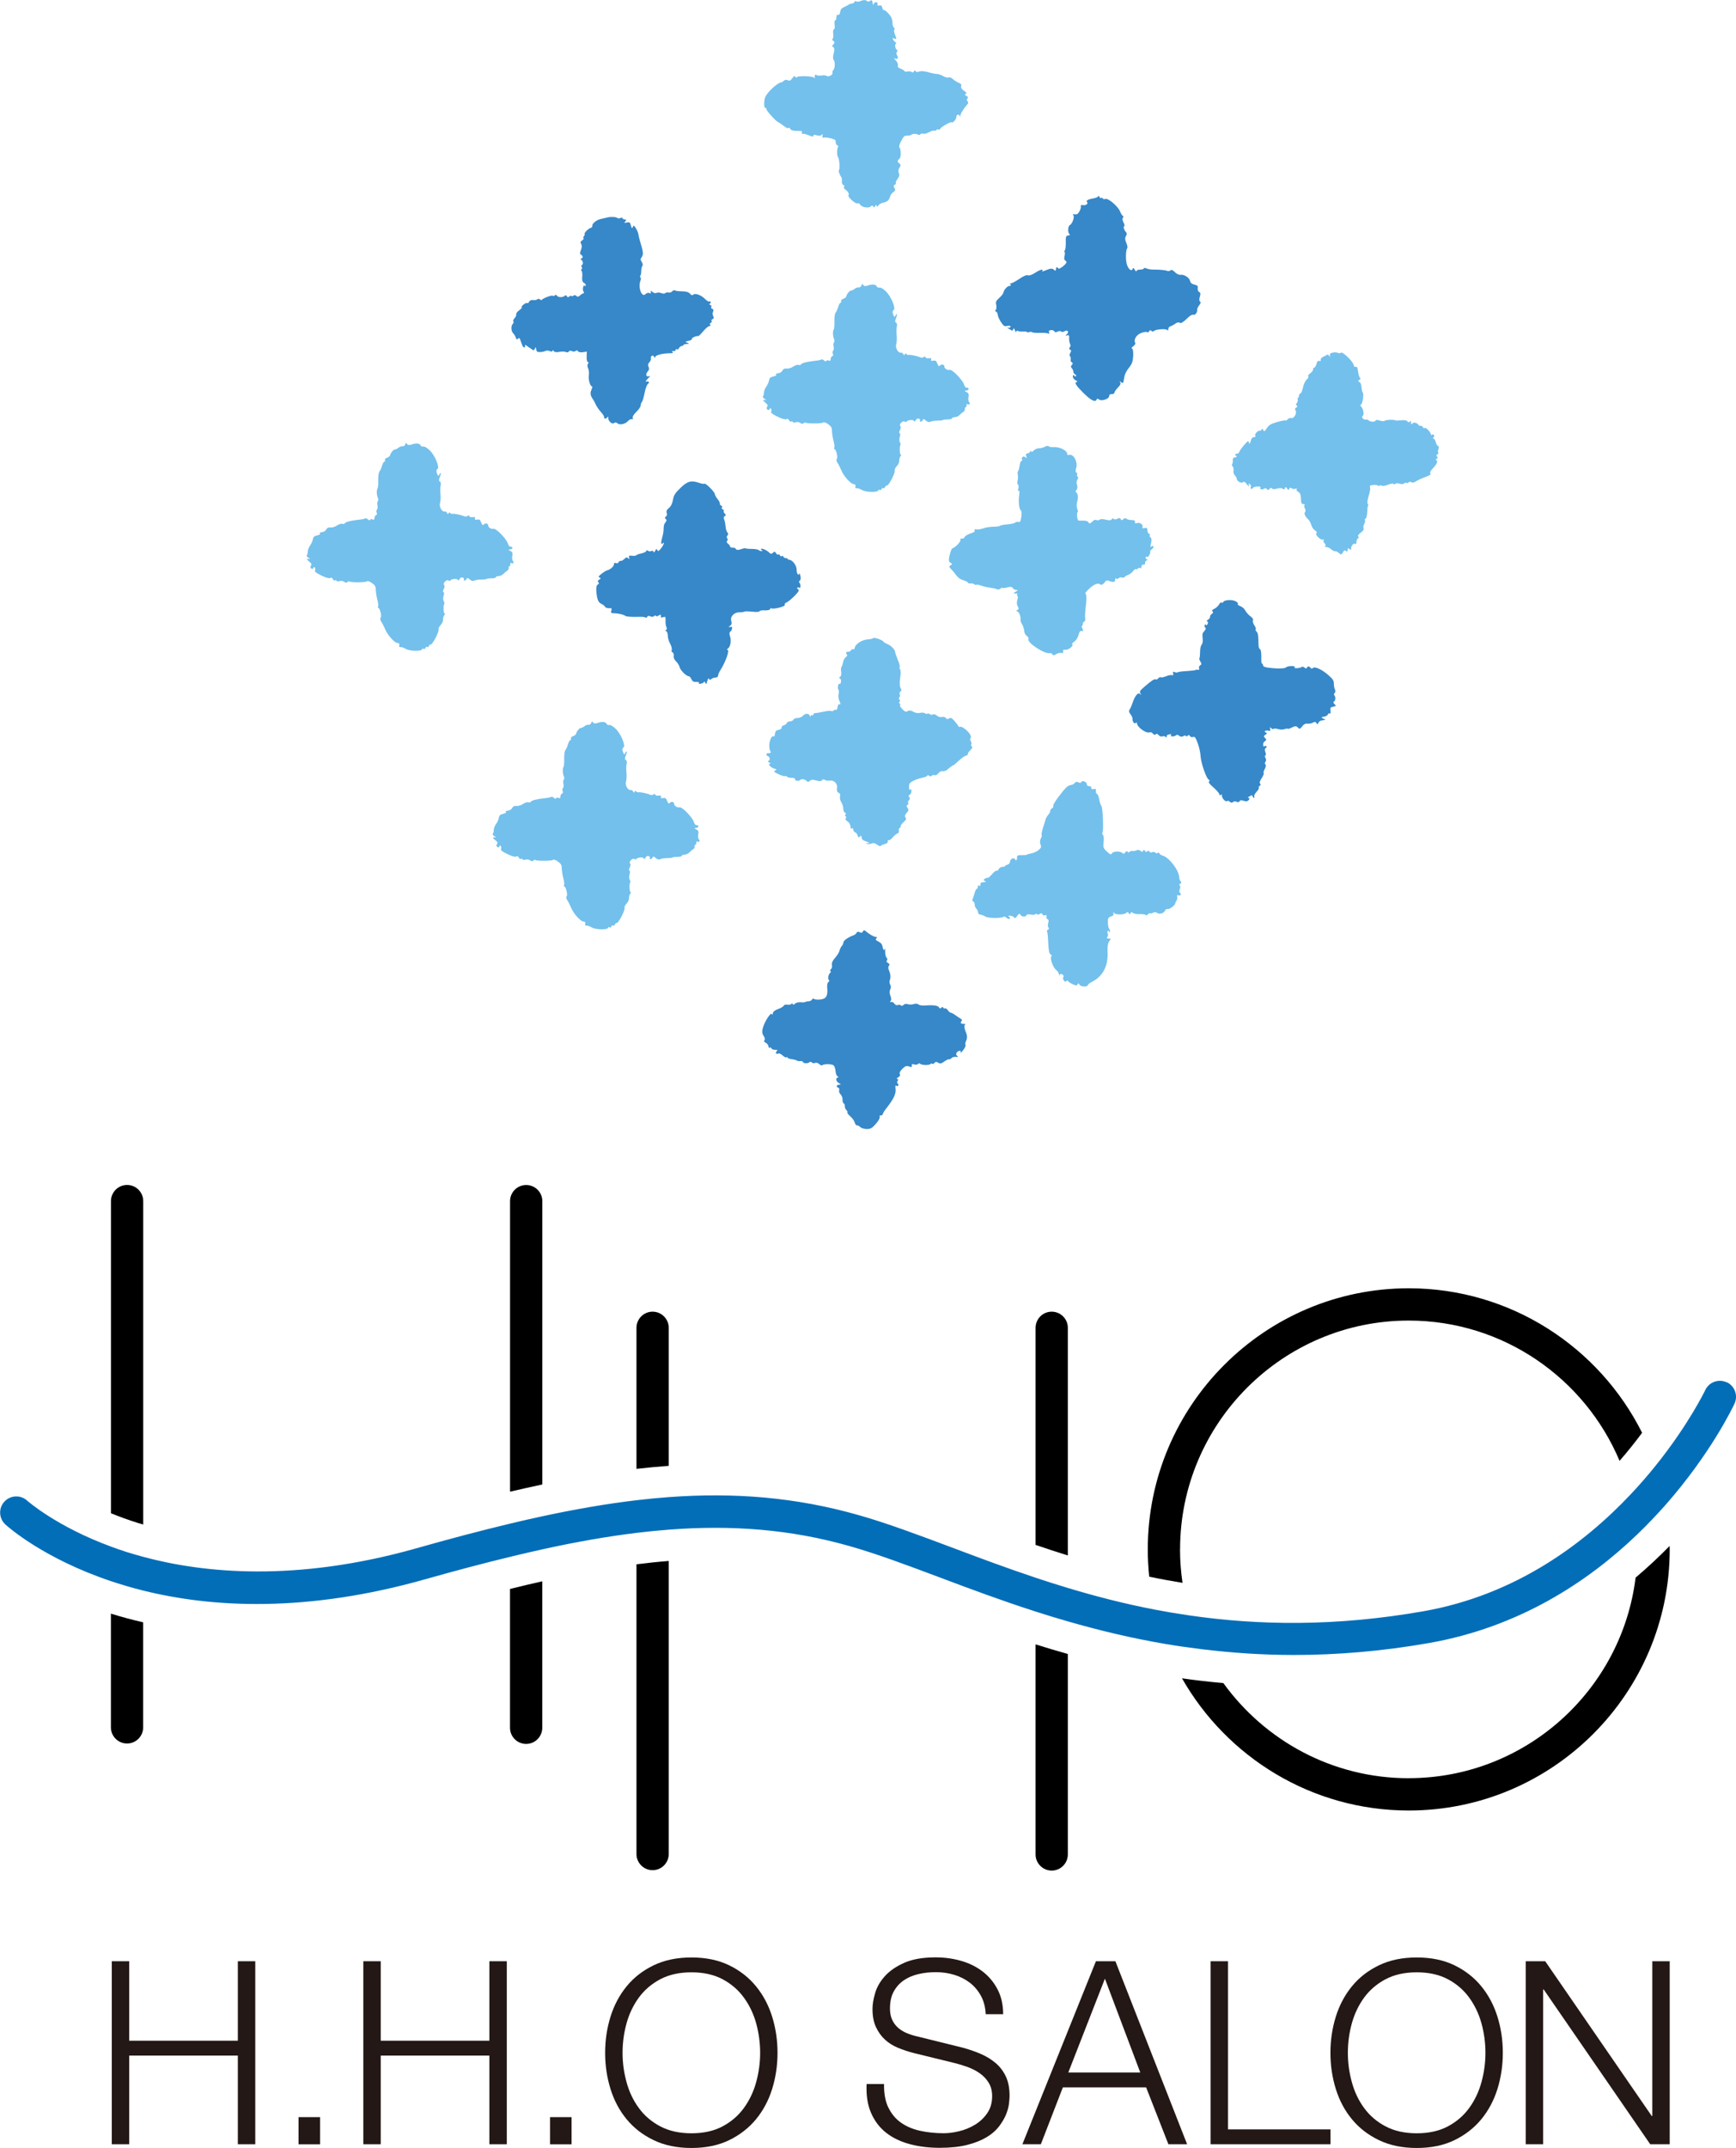 <?xml version="1.0" encoding="UTF-8"?><svg id="_レイヤー_2" xmlns="http://www.w3.org/2000/svg" viewBox="0 0 335.76 415.11"><defs><style>.cls-1{fill:#3688c9;}.cls-2{fill:#73c0ec;}.cls-3{fill:#231815;}.cls-4{fill:#036eb8;}</style></defs><g id="_レイヤー_1-2"><g><g><path class="cls-3" d="M24.99,379.04v15.36h21.01v-15.36h3.37v35.37h-3.37v-17.14H24.99v17.14h-3.37v-35.37h3.37Z"/><path class="cls-3" d="M57.74,409.17h4.16v5.25h-4.16v-5.25Z"/><path class="cls-3" d="M73.64,379.04v15.36h21.01v-15.36h3.37v35.37h-3.37v-17.14h-21.01v17.14h-3.37v-35.37h3.37Z"/><path class="cls-3" d="M106.39,409.17h4.16v5.25h-4.16v-5.25Z"/><path class="cls-3" d="M118.08,389.75c.69-2.21,1.73-4.17,3.12-5.87,1.39-1.7,3.13-3.05,5.23-4.06,2.1-1.01,4.53-1.51,7.31-1.51s5.2,.5,7.28,1.51c2.08,1.01,3.81,2.36,5.2,4.06,1.39,1.7,2.43,3.66,3.12,5.87,.69,2.21,1.04,4.54,1.04,6.99s-.35,4.77-1.04,6.99c-.69,2.21-1.73,4.16-3.12,5.85-1.39,1.68-3.12,3.03-5.2,4.04-2.08,1.01-4.51,1.51-7.28,1.51s-5.21-.5-7.31-1.51c-2.1-1.01-3.84-2.35-5.23-4.04-1.39-1.68-2.43-3.63-3.12-5.85-.69-2.21-1.04-4.54-1.04-6.99s.35-4.77,1.04-6.99Zm3.1,12.66c.51,1.87,1.3,3.53,2.38,5,1.07,1.47,2.45,2.65,4.14,3.54,1.68,.89,3.7,1.34,6.04,1.34s4.35-.45,6.02-1.34c1.67-.89,3.04-2.07,4.11-3.54,1.07-1.47,1.87-3.14,2.38-5,.51-1.87,.77-3.76,.77-5.67s-.26-3.85-.77-5.7c-.51-1.85-1.31-3.51-2.38-4.98-1.07-1.47-2.44-2.65-4.11-3.54-1.67-.89-3.67-1.34-6.02-1.34s-4.36,.45-6.04,1.34c-1.68,.89-3.06,2.07-4.14,3.54-1.07,1.47-1.87,3.13-2.38,4.98-.51,1.85-.77,3.75-.77,5.7s.26,3.81,.77,5.67Z"/><path class="cls-3" d="M171.83,407.33c.59,1.22,1.41,2.2,2.45,2.92,1.04,.73,2.27,1.25,3.69,1.56,1.42,.31,2.94,.47,4.56,.47,.92,0,1.93-.13,3.02-.4,1.09-.26,2.11-.69,3.05-1.26,.94-.58,1.73-1.32,2.35-2.23,.63-.91,.94-2.01,.94-3.29,0-.99-.22-1.85-.67-2.58-.45-.73-1.02-1.34-1.73-1.83-.71-.5-1.5-.9-2.35-1.21-.86-.31-1.7-.57-2.53-.77l-7.88-1.93c-1.02-.26-2.02-.59-3-.99-.97-.4-1.83-.92-2.55-1.59-.73-.66-1.31-1.47-1.76-2.43-.45-.96-.67-2.13-.67-3.52,0-.86,.16-1.87,.5-3.02,.33-1.16,.95-2.25,1.86-3.27,.91-1.02,2.16-1.89,3.74-2.6,1.59-.71,3.62-1.07,6.09-1.07,1.75,0,3.42,.23,5,.69,1.59,.46,2.97,1.16,4.16,2.08,1.19,.93,2.14,2.07,2.85,3.44,.71,1.37,1.07,2.96,1.07,4.78h-3.37c-.07-1.35-.37-2.53-.92-3.54-.55-1.01-1.26-1.85-2.13-2.53-.88-.68-1.88-1.19-3.02-1.54-1.14-.35-2.34-.52-3.59-.52-1.16,0-2.27,.12-3.34,.37-1.07,.25-2.01,.64-2.82,1.19-.81,.55-1.46,1.26-1.96,2.16-.5,.89-.74,2-.74,3.32,0,.83,.14,1.54,.42,2.16,.28,.61,.67,1.13,1.16,1.56,.5,.43,1.07,.78,1.71,1.04,.64,.26,1.33,.48,2.06,.64l8.62,2.13c1.25,.33,2.44,.74,3.54,1.21,1.11,.48,2.08,1.07,2.92,1.78,.84,.71,1.5,1.58,1.98,2.6,.48,1.02,.72,2.26,.72,3.72,0,.4-.04,.92-.12,1.59-.08,.66-.28,1.36-.59,2.11-.31,.74-.76,1.49-1.34,2.25-.58,.76-1.37,1.45-2.38,2.06-1.01,.61-2.25,1.11-3.74,1.49-1.49,.38-3.27,.57-5.35,.57s-4.01-.24-5.8-.72c-1.78-.48-3.3-1.21-4.56-2.2-1.26-.99-2.22-2.26-2.9-3.81-.68-1.55-.97-3.42-.87-5.6h3.37c-.03,1.82,.25,3.34,.84,4.56Z"/><path class="cls-3" d="M215.73,379.04l13.87,35.37h-3.62l-4.31-11h-16.1l-4.26,11h-3.57l14.22-35.37h3.76Zm4.81,21.5l-6.84-18.13-7.08,18.13h13.92Z"/><path class="cls-3" d="M237.51,379.04v32.5h19.82v2.87h-23.19v-35.37h3.37Z"/><path class="cls-3" d="M258.36,389.75c.69-2.21,1.73-4.17,3.12-5.87,1.39-1.7,3.13-3.05,5.23-4.06,2.1-1.01,4.53-1.51,7.31-1.51s5.2,.5,7.28,1.51c2.08,1.01,3.81,2.36,5.2,4.06,1.39,1.7,2.43,3.66,3.12,5.87,.69,2.21,1.04,4.54,1.04,6.99s-.35,4.77-1.04,6.99c-.69,2.21-1.73,4.16-3.12,5.85-1.39,1.68-3.12,3.03-5.2,4.04-2.08,1.01-4.51,1.51-7.28,1.51s-5.21-.5-7.31-1.51c-2.1-1.01-3.84-2.35-5.23-4.04-1.39-1.68-2.43-3.63-3.12-5.85-.69-2.21-1.04-4.54-1.04-6.99s.35-4.77,1.04-6.99Zm3.1,12.66c.51,1.87,1.3,3.53,2.38,5,1.07,1.47,2.45,2.65,4.14,3.54,1.68,.89,3.7,1.34,6.04,1.34s4.35-.45,6.02-1.34c1.67-.89,3.04-2.07,4.11-3.54,1.07-1.47,1.87-3.14,2.38-5,.51-1.87,.77-3.76,.77-5.67s-.26-3.85-.77-5.7c-.51-1.85-1.31-3.51-2.38-4.98-1.07-1.47-2.44-2.65-4.11-3.54-1.67-.89-3.67-1.34-6.02-1.34s-4.36,.45-6.04,1.34c-1.68,.89-3.06,2.07-4.14,3.54-1.07,1.47-1.87,3.13-2.38,4.98-.51,1.85-.77,3.75-.77,5.7s.26,3.81,.77,5.67Z"/><path class="cls-3" d="M298.86,379.04l20.61,29.92h.1v-29.92h3.37v35.37h-3.77l-20.61-29.92h-.1v29.92h-3.37v-35.37h3.77Z"/></g><g><g><path class="cls-1" d="M242.56,153.89c-.04-.15,.18-.55,.5-.89,.32-.34,.5-.69,.4-.78-.09-.08,0-.24,.18-.34,.21-.11,.24-.27,.09-.42-.17-.16-.07-.53,.29-1.07,.3-.45,.48-.89,.39-.97-.09-.08,0-.43,.21-.8,.21-.37,.27-.75,.12-.89-.14-.13-.13-.36,.02-.52,.15-.16,.14-.48,0-.71-.15-.23-.16-.45-.03-.49,.13-.04,.13-.35,0-.67-.15-.35-.12-.68,.07-.77,.18-.1,.24-.25,.13-.35-.11-.1-.28-.09-.38,.01-.12,.13-.2,.04-.24-.28-.04-.28,.1-.57,.35-.71,.3-.18,.31-.33,.02-.6-.3-.28-.29-.42,.06-.64,.32-.2,.35-.32,.11-.42-.5-.2-.14-.49,.44-.37,.42,.09,.46,.05,.37-.33-.09-.37-.06-.39,.21-.14,.18,.17,.38,.22,.47,.12,.09-.09,.47-.07,.86,.05,.39,.12,.96,.12,1.28,0,.31-.11,.58-.14,.59-.06,0,.09,.36-.03,.8-.25,.6-.31,.88-.31,1.15,0,.3,.35,.42,.32,.82-.2,.33-.43,.64-.59,1.04-.54,.31,.04,.79-.05,1.06-.2,.34-.19,.55-.16,.68,.1,.15,.29,.23,.28,.37-.06,.12-.28,.41-.45,.83-.5,.62-.06,.62-.08,.07-.34q-.58-.27,.1-.34c.39-.04,.75-.23,.84-.44,.09-.21,.25-.29,.38-.18,.12,.1,.18-.12,.13-.5-.09-.63-.04-.7,.53-.82,.58-.13,.6-.16,.24-.49-.23-.22-.28-.42-.11-.5,.31-.17,.36-.93,.08-1.2-.11-.11-.09-.3,.06-.46,.15-.16,.17-.45,.05-.69-.11-.23-.21-.72-.21-1.13,0-.6-.19-.88-1.11-1.68-1.22-1.06-2.6-1.69-2.94-1.33-.12,.13-.27,.16-.34,.08-.34-.43-.66-.5-.78-.19-.1,.24-.26,.25-.5,.04-.2-.18-.43-.24-.52-.14-.1,.1-.49,.21-.89,.24-.43,.03-.63-.04-.5-.18,.13-.14-.12-.23-.62-.23-.47,0-.96,.14-1.11,.3-.15,.16-1.19,.22-2.3,.13-1.64-.14-2.04-.25-2.1-.61-.04-.25-.13-.38-.21-.3-.08,.08-.13-.5-.11-1.28,.02-.78-.09-1.46-.24-1.49-.14-.03-.28-.36-.29-.7-.05-2.08-.1-2.43-.38-2.69-.18-.17-.26-.37-.17-.46,.08-.09-.03-.43-.26-.76-.23-.33-.35-.76-.27-.95,.09-.23-.08-.51-.5-.81-.36-.26-.78-.73-.97-1.08-.2-.39-.57-.71-.97-.87-.42-.16-.59-.32-.48-.43,.1-.11-.08-.31-.43-.51-.68-.38-2.22-.29-2.41,.14-.07,.17-.2,.21-.31,.11-.12-.11-.3,.03-.49,.36-.16,.3-.57,.67-.9,.83-.47,.23-.55,.34-.35,.52,.16,.15,.1,.33-.16,.49-.21,.14-.37,.39-.33,.53,.04,.15-.12,.4-.38,.57-.3,.19-.35,.31-.16,.35,.16,.03,.19,.26,.05,.5-.15,.27-.28,.32-.32,.15-.05-.17-.14-.15-.22,.04-.08,.19-.04,.4,.1,.48,.14,.08,.13,.29-.02,.48-.15,.19-.34,.43-.44,.56-.09,.12-.11,.61-.04,1.07,.07,.46-.01,1-.19,1.19-.18,.19-.32,.84-.31,1.41,0,.57-.05,1.13-.13,1.22-.07,.08,.02,.39,.2,.67,.24,.36,.23,.57-.02,.68-.19,.09-.31,.35-.26,.56,.09,.34,.04,.38-.33,.32-.23-.04-.38-.02-.32,.04,.06,.06-.66,.15-1.61,.21-.95,.05-1.79,.16-1.86,.24-.07,.08-.33,.06-.55-.02-.36-.15-.4-.12-.33,.26,.06,.33,.01,.4-.22,.31-.17-.07-.68,.03-1.16,.22-.48,.19-.92,.28-1.01,.19-.09-.08-.31,.01-.49,.21-.18,.2-.41,.29-.49,.21-.19-.18-.81,.22-2.16,1.39-.91,.79-1.01,.95-.8,1.29,.21,.35,.2,.36-.08,.12-.4-.34-.98,.36-1.43,1.71-.16,.49-.42,1.08-.57,1.3-.19,.27-.13,.58,.15,.91,.24,.28,.42,.7,.41,.95-.03,.54,.38,1.01,.64,.73,.13-.14,.2-.07,.24,.21,.08,.61,1.63,1.76,2.23,1.64,.27-.05,.55-.04,.6,.01,.41,.46,.67,.57,.81,.33,.09-.16,.3-.09,.52,.17,.21,.24,.52,.35,.72,.25,.19-.1,.48-.05,.64,.1,.2,.18,.27,.17,.21-.05-.06-.23,.08-.36,.49-.44,.35-.07,.49-.03,.36,.12-.17,.19-.12,.24,.25,.27,.25,.02,.58-.08,.7-.22,.13-.14,.39-.1,.61,.1,.23,.22,.54,.24,.8,.07,.23-.15,.45-.16,.49-.03,.04,.14,.19,.11,.34-.05,.17-.18,.34-.16,.44,.04,.1,.2,.34,.29,.59,.21,.37-.11,.47,.01,.92,1.19,.27,.71,.53,1.87,.56,2.54,.07,1.33,1.17,4.44,1.6,4.53,.16,.03,.18,.16,.05,.31-.18,.19,.02,.47,.83,1.17,.59,.51,1.09,1.09,1.13,1.3,.05,.26,.13,.31,.28,.15,.17-.18,.22-.14,.23,.18,.02,.52,.76,1.26,1.01,1,.09-.1,.33-.03,.52,.15,.21,.2,.46,.22,.62,.05,.15-.16,.45-.18,.7-.05,.24,.13,.49,.09,.57-.11,.08-.21,.38-.24,.77-.09,.41,.17,.75,.13,.97-.11,.22-.23,.22-.39,.02-.43-.22-.05-.19-.13,.09-.27,.23-.12,.43-.23,.47-.27,.03-.03,.14,.1,.23,.29,.2,.4,.4,.31,.28-.12h0Z"/><path class="cls-1" d="M186.57,202.51c.17-.24,.24-.51,.16-.59-.09-.08-.02-.45,.16-.85,.22-.49,.18-1.02-.12-1.7-.24-.54-.32-1.11-.19-1.25,.18-.2,.14-.26-.17-.24-.56,.02-.75-.2-.45-.52,.18-.19,.11-.35-.24-.54-.27-.15-.72-.45-.99-.66-.27-.21-.65-.41-.84-.44-.18-.03-.45-.27-.58-.49-.13-.22-.38-.39-.53-.34-.17,.05-.32-.03-.37-.18-.04-.14-.2-.12-.35,.04-.18,.2-.33,.18-.45-.06-.18-.36-1.17-.49-2.75-.36-.49,.04-1.07-.05-1.23-.21-.17-.16-.56-.19-.9-.07-.34,.12-.84,.13-1.15,.02-.3-.11-.67-.04-.82,.14-.15,.19-.38,.24-.52,.1-.14-.13-.41-.17-.6-.07-.19,.1-.47-.02-.64-.26-.17-.25-.45-.39-.65-.34-.26,.07-.28,.01-.08-.2,.15-.16,.13-.61-.05-.99-.18-.38-.2-.93-.04-1.21,.16-.29,.16-.7,0-.93-.15-.23-.19-.62-.09-.85,.22-.53,.16-1.23-.18-1.98-.14-.31-.13-.68,.02-.84,.19-.2,.13-.36-.18-.53-.29-.16-.36-.33-.21-.49,.13-.14,.1-.38-.06-.53s-.29-.68-.28-1.17c0-.49-.02-.74-.07-.55-.12,.44-.34,.19-.46-.51-.07-.39-.29-.64-.76-.88-.54-.28-.62-.39-.41-.62,.18-.2,.14-.28-.15-.3-.38-.02-1.22-.51-1.95-1.13-.24-.21-.4-.18-.51,.09-.11,.26-.3,.31-.62,.14-.27-.14-.51-.1-.59,.1-.07,.18-.34,.41-.58,.49-1,.34-1.98,1.03-1.97,1.37,0,.19-.13,.5-.3,.68-.17,.18-.38,.6-.46,.93-.08,.33-.47,.95-.86,1.39-.5,.57-.67,.96-.6,1.38,.06,.33-.02,.68-.19,.79-.16,.12-.21,.29-.11,.38,.11,.1,.11,.22,.02,.28-.36,.23-.6,1.18-.34,1.42,.16,.15,.14,.31-.06,.41-.19,.09-.29,.58-.24,1.13,.15,1.56-.2,2.15-1.35,2.26-.55,.05-1.08,0-1.21-.12-.12-.11-.3-.06-.37,.11-.08,.18-.37,.34-.68,.35-.31,.02-.59,.08-.65,.14-.06,.07-.45,.09-.88,.05-.43-.04-.92,.09-1.1,.29-.18,.2-.37,.24-.41,.08-.04-.15-.18-.17-.3-.04-.12,.13-.46,.19-.77,.13-.31-.06-.61,.03-.68,.2-.07,.16-.55,.45-1.07,.64-.67,.25-.97,.48-1.05,.83-.08,.33-.14,.38-.2,.17-.13-.47-1.28,1.24-1.67,2.48-.25,.8-.23,1.24,.08,1.69,.24,.35,.32,.72,.18,.87-.16,.18-.09,.33,.23,.48,.26,.12,.5,.44,.54,.68,.04,.31,.11,.4,.23,.27,.09-.1,.25-.04,.33,.13,.09,.17,.41,.31,.72,.3,.51-.01,.54,.01,.3,.27-.3,.32-.06,.65,.33,.44,.15-.08,.52,.08,.84,.38,.32,.3,.65,.45,.74,.35,.1-.11,.17-.09,.18,.04,0,.12,.39,.26,.83,.32,.45,.06,.9,.18,1,.27,.1,.09,.4,.13,.64,.1,.25-.04,.5,.05,.53,.18,.08,.29,1.01,.32,1.27,.03,.11-.11,.3-.09,.46,.06,.16,.15,.42,.18,.63,.08,.19-.1,.55,0,.78,.22,.23,.22,.5,.33,.58,.24,.27-.29,1.89-.28,2.21,.02,.18,.17,.35,.67,.38,1.14,.03,.47,.2,.9,.39,.98,.21,.09,.22,.18,0,.24-.46,.13-.27,.81,.3,1.09,.39,.19,.39,.23-.01,.28-.53,.07-.62,.4-.16,.59,.18,.07,.25,.28,.17,.5-.08,.21,.04,.55,.27,.77,.23,.22,.41,.69,.39,1.05-.01,.35,.09,.68,.22,.7,.13,.02,.23,.26,.21,.51-.02,.25,.13,.62,.31,.78,.18,.17,.27,.39,.2,.47-.08,.09,.17,.41,.56,.75,.39,.33,.77,.86,.86,1.2,.09,.33,.27,.57,.42,.54,.14-.03,.44,.12,.64,.33,.21,.21,.79,.38,1.27,.38,.75-.01,1.01-.16,1.74-.99,.5-.57,.81-1.12,.76-1.33-.07-.25,0-.34,.21-.3,.16,.03,.34-.1,.38-.26,.04-.18,.26-.57,.52-.9,1.64-2.08,2.08-3.01,1.94-4.08-.06-.41,0-.64,.12-.53,.33,.29,.63-.1,.31-.4-.16-.15-.16-.37-.01-.53,.15-.16,.13-.3-.06-.34-.2-.04-.15-.15,.16-.33,.33-.19,.42-.38,.31-.63-.11-.24,.05-.57,.5-1.02,.54-.53,.79-.62,1.3-.45,.48,.17,.61,.13,.53-.16-.08-.3,.02-.34,.48-.23,.32,.08,.64,.04,.73-.1,.08-.14,.28-.14,.43-.01,.31,.28,1.73,.29,1.99,.02,.1-.11,.23-.12,.33-.03,.09,.09,.27,0,.43-.19,.17-.22,.43-.22,.71-.03,.33,.24,.61,.19,1.13-.2,.38-.28,.8-.49,.94-.46,.14,.03,.37-.07,.52-.24,.15-.16,.49-.26,.8-.23,.51,.06,.52,.05,.22-.24-.18-.17-.17-.44,.01-.64,.38-.41,.9-.38,.72,.04-.13,.32,.28-.14,.82-.91h0Z"/><path class="cls-1" d="M154.44,114.18c.07-.17,0-.32-.14-.35-.14-.03-.18-.13-.08-.24,.1-.1,.26-.1,.37,0,.13,.12,.21,.03,.23-.29,.02-.25-.08-.57-.21-.69-.13-.12-.09-.3,.07-.38,.18-.09,.23-.49,.13-.91-.1-.43-.21-.62-.25-.45-.11,.54-.51-.07-.48-.75,.03-.78-.79-1.9-1.42-1.94-.22-.01-.36-.08-.29-.15,.06-.07-.09-.14-.34-.15-.25-.01-.5-.16-.54-.32-.04-.15-.17-.19-.27-.08-.1,.11-.27,.04-.37-.14-.09-.19-.25-.26-.34-.17-.09,.1-.28-.02-.42-.26-.19-.33-.34-.35-.59-.08-.22,.23-.43,.25-.62,.06-.49-.52-1.51-1-1.69-.8-.09,.09-.01,.21,.16,.24,.2,.04,.2,.1,0,.16-.17,.05-.44-.03-.59-.16-.15-.14-.74-.25-1.34-.24-.6,0-1.13-.05-1.2-.11-.07-.06-.49,.01-.93,.17-.49,.18-.86,.16-.96-.04-.09-.18-.36-.3-.61-.26-.25,.04-.48-.08-.53-.26-.05-.19-.24-.43-.44-.56-.21-.14-.25-.36-.11-.51,.15-.16,.15-.38,0-.51-.13-.12-.11-.36,.06-.51,.18-.16,.18-.41,0-.58-.17-.16-.34-.72-.37-1.21-.04-.5-.17-1.11-.28-1.35-.13-.26-.07-.5,.13-.61,.23-.12,.23-.29,0-.5-.2-.18-.28-.4-.19-.49,.08-.09-.01-.24-.2-.32-.19-.08-.27-.25-.16-.37,.11-.12,.04-.28-.15-.36-.19-.08-.3-.24-.25-.36,.06-.12-.13-.51-.41-.85-.28-.34-.54-.8-.57-1.01-.07-.5-1.83-2.23-2.04-2-.07,.07-.47,0-.92-.15-1.6-.55-2.33-.36-3.69,.97-1.07,1.04-1.27,1.37-1.44,2.3-.13,.71-.4,1.25-.79,1.57-.44,.36-.54,.62-.41,.98,.1,.29,.03,.57-.17,.67-.22,.11-.24,.28-.06,.44,.27,.25,.24,.36-.19,.92-.1,.13-.19,.59-.19,1.05,0,.46-.13,1.18-.27,1.65-.28,.9-.24,1.5,.09,1.15,.47-.51,.18,.33-.33,.96-.43,.53-.58,.59-.71,.31-.13-.28-.22-.25-.41,.14-.17,.34-.27,.4-.32,.18-.05-.18-.23-.23-.45-.13-.21,.1-.47,.08-.62-.06-.14-.13-.29-.12-.32,.04-.03,.15-.44,.36-.91,.46-.47,.1-.93,.26-1.02,.37-.09,.1-.49,.15-.84,.1-.57-.07-.65-.02-.56,.33,.09,.36,.07,.38-.2,.13-.22-.2-.44-.16-.72,.15-.22,.23-.55,.41-.7,.38-.16-.03-.35,.09-.42,.26-.07,.18-.29,.25-.5,.17-.27-.11-.38-.03-.4,.26-.02,.4-.76,1.03-1.35,1.15-.16,.03-.64,.33-1.04,.65-.62,.49-.69,.61-.38,.73,.28,.11,.26,.21-.07,.4-.31,.18-.36,.33-.17,.51,.17,.16,.13,.32-.11,.44-.24,.12-.34,.58-.28,1.31,.12,1.55,.37,2.17,.98,2.43,.29,.12,.6,.37,.68,.54,.09,.18,.42,.3,.76,.29,.57-.02,.6,0,.48,.47-.11,.47-.09,.49,.56,.51,.87,.03,1.86,.27,2.11,.49,.19,.18,1.23,.25,2.81,.2,.52-.02,1.05,.05,1.15,.14,.1,.09,.25,.02,.32-.15,.08-.19,.33-.22,.59-.08,.25,.13,.59,.11,.73-.05,.15-.16,.31-.18,.34-.05,.04,.13,.29,.11,.55-.06,.36-.23,.47-.21,.42,.09-.05,.32,.03,.36,.43,.23,.47-.15,.49-.11,.47,.7-.02,.49,.07,1.03,.19,1.26,.12,.23,.08,.45-.09,.5-.2,.06-.2,.14,.02,.23,.18,.08,.33,.49,.32,.88,0,.4,.19,1.1,.45,1.55,.25,.45,.39,.98,.31,1.19-.09,.22-.02,.43,.17,.5,.17,.07,.27,.38,.22,.67-.06,.34,.1,.73,.44,1.05,.3,.28,.62,.8,.71,1.16,.16,.62,1.32,1.75,1.79,1.73,.11,0,.33,.25,.48,.56,.22,.45,.42,.56,.96,.54,.41-.02,.61,.07,.49,.21-.12,.13,.04,.19,.37,.12,.3-.06,.59-.22,.62-.34,.03-.13,.14-.06,.24,.16,.16,.34,.21,.31,.34-.17,.18-.67,.33-.85,.43-.5,.04,.15,.2,.15,.35-.01,.15-.16,.5-.3,.8-.31,.35-.01,.54-.15,.56-.4,.01-.2,.19-.65,.4-.97,1.04-1.63,1.86-3.9,1.44-3.99-.18-.04-.17-.14,.01-.23,.51-.27,.76-1.54,.46-2.37-.15-.42-.14-.82,.02-.9,.15-.08,.32-.35,.36-.58,.06-.38,.01-.42-.38-.35-.37,.07-.37,.04,0-.22,.3-.21,.38-.48,.25-.88-.3-.86,.5-1.74,1.58-1.74,.47,0,.89-.06,.97-.13,.08-.07,.74-.06,1.5,.02,.75,.09,1.37,.05,1.39-.08,.02-.13,.48-.21,1.02-.18,.54,.03,1.01-.08,1.05-.25,.03-.17,.13-.23,.22-.15,.29,.27,2.77-.35,2.61-.65-.09-.17,.02-.34,.32-.47,.57-.24,2.18-1.78,2.36-2.24h0Z"/><path class="cls-1" d="M231.53,59.91c0-.23,.18-.65,.42-.93,.28-.34,.33-.58,.14-.71-.16-.1-.17-.53-.03-.93,.17-.5,.14-.79-.11-.89-.2-.08-.34-.4-.3-.7,.06-.5,0-.57-.64-.75-.56-.15-.74-.31-.86-.75-.17-.64-1.14-1.24-1.82-1.14-.3,.04-.74-.16-1.1-.52-.42-.41-.69-.52-.85-.34-.14,.15-.41,.19-.63,.1-.38-.16-1.4-.25-2.77-.25-.43,0-.98-.1-1.24-.22-.26-.12-.5-.12-.52,0-.02,.12-.34,.22-.7,.22-.36,0-.68,.11-.7,.27-.03,.17-.16,.08-.34-.23-.24-.42-.32-.44-.45-.12-.21,.54-.9-.12-1.13-1.09-.22-.91-.15-2.67,.11-2.96,.11-.12,.03-.59-.18-1.05-.25-.56-.27-.98-.06-1.29,.17-.24,.2-.57,.06-.71-.4-.4-.64-1.12-.4-1.19,.13-.03,.07-.36-.14-.75-.21-.39-.25-.77-.1-.88,.14-.1,.13-.27-.01-.36-.15-.1-.39-.47-.54-.85-.4-1.01-2.28-2.63-2.85-2.44-.24,.08-.49,.02-.53-.11-.05-.15-.15-.18-.25-.08-.1,.1-.26,0-.38-.22-.12-.23-.21-.28-.21-.13,0,.15-.45,.35-1,.44-1.03,.18-1.46,.45-1.17,.72,.3,.28-.28,.69-.81,.58-.33-.07-.45,0-.39,.22,.04,.18-.07,.61-.27,.97-.26,.49-.48,.63-.9,.58-.42-.05-.49,0-.29,.18,.29,.27-.19,1.66-.66,1.89-.38,.19-.46,1.41-.12,1.72,.21,.2,.17,.24-.23,.3-.41,.06-.48,.26-.45,1.35,.02,.72-.06,1.37-.17,1.49-.12,.13-.14,.27-.05,.36,.08,.08,.07,.45-.03,.82-.1,.37-.04,.73,.12,.8,.17,.07,.28,.24,.25,.4-.07,.37-1.37,1.36-1.53,1.17-.29-.37-.46-.34-.49,.09-.03,.39-.1,.41-.42,.11-.28-.26-.67-.24-1.43,.09-.57,.24-.95,.33-.84,.2,.42-.51-.34-.31-1.35,.34-.59,.38-1.19,.59-1.39,.48-.22-.12-.81,.12-1.58,.64-.66,.45-1.4,.86-1.61,.89-.28,.04-.33,.11-.17,.26,.17,.16,.12,.21-.22,.26-.46,.06-1.06,.75-1.17,1.35-.03,.17-.4,.62-.8,.98-.62,.56-.71,.77-.57,1.34,.09,.37,.05,.79-.09,.95-.15,.16-.13,.3,.04,.34,.16,.03,.32,.32,.34,.62,.03,.31,.32,.95,.64,1.43,.52,.77,.67,.85,1.21,.72,.34-.08,.62-.02,.63,.13,0,.15-.18,.25-.42,.22-.35-.04-.35-.02,0,.15,.23,.11,.51,.28,.61,.37,.1,.09,.25,0,.32-.2,.12-.3,.18-.26,.34,.18,.14,.39,.21,.46,.26,.24,.04-.17,.15-.23,.25-.14,.1,.09,.58,.15,1.06,.13s.83,.04,.76,.12c-.07,.09,.08,.09,.35,0,.27-.08,.55-.08,.65,.02,.1,.09,.81,.15,1.57,.12,.76-.02,1.49,.04,1.6,.15,.13,.12,.16,.04,.1-.21-.09-.34-.03-.41,.37-.47,.28-.04,.55,.06,.64,.24,.09,.18,.35,.21,.62,.06,.25-.14,.57-.16,.7-.03,.14,.13,.43,.1,.69-.06,.56-.36,.92,.18,.39,.6-.31,.25-.3,.28,.07,.2,.38-.08,.43,0,.4,.57-.02,.38,.06,.84,.18,1.07,.12,.23,.1,.53-.06,.69-.17,.18-.14,.35,.08,.44,.22,.09,.24,.3,.04,.59-.17,.24-.21,.54-.08,.66,.12,.11,.19,.4,.15,.59-.04,.19-.02,.42,.04,.46,.4,.29,.43,.42,.14,.69-.18,.17-.18,.4,0,.56,.16,.15,.31,.47,.32,.68,0,.23,.16,.46,.35,.54,.19,.08,.25,.23,.14,.35-.1,.11-.23,.07-.27-.07-.05-.16-.15-.2-.25-.09-.22,.24,.12,.84,.58,1.02,.27,.11,.3,.2,.11,.25-.5,.13-.17,.68,1.27,2.11,1.46,1.45,2.32,1.89,2.56,1.32,.09-.22,.25-.24,.44-.06,.45,.42,1.96-.05,2-.61,.02-.3,.15-.41,.51-.4,.29,.01,.5-.12,.52-.31,.02-.18,.33-.62,.68-.97,.45-.45,.58-.74,.43-.98-.17-.29-.15-.3,.11-.09,.44,.35,.51,.25,.66-.85,.08-.58,.41-1.27,.89-1.86,.62-.76,.78-1.2,.85-2.31,.04-.76-.05-1.4-.22-1.44-.19-.04-.12-.19,.23-.44,.34-.25,.47-.5,.36-.71-.31-.63,.28-1.53,1.23-1.88,.49-.18,.99-.24,1.11-.14,.11,.11,.29,.03,.37-.16,.09-.23,.26-.26,.44-.09,.16,.15,.38,.16,.5,.03,.3-.32,2.24-.49,2.53-.21,.18,.17,.25,.12,.24-.16,0-.25,.15-.45,.41-.53,.23-.07,.68-.32,.98-.54,.3-.22,.68-.29,.82-.15q.3,.28,1.43-.84c.48-.48,.97-.79,1.12-.72,.37,.17,.85-.35,.83-.9h0Z"/><path class="cls-1" d="M122.36,80.76c-.05-.19,.2-.64,.54-.98,.35-.34,.67-.7,.72-.8,.05-.1,.14-.24,.21-.35,.07-.11,.12-.29,.11-.45,0-.13,.1-.38,.22-.5,.12-.13,.35-.91,.51-1.73,.16-.82,.44-1.6,.63-1.73,.41-.29,.16-.66-.3-.45-.31,.14,.09-.45,.59-.89,.22-.19,.2-.22-.12-.15-.55,.13-.65-.44-.17-.96,.25-.27,.3-.59,.14-.87-.16-.27-.11-.6,.14-.87,.22-.23,.36-.56,.32-.71-.13-.48,.37-.83,.58-.41,.14,.28,.21,.3,.26,.06,.07-.35,1.53-.7,2.9-.7,.5,0,.62-.07,.44-.24-.21-.2-.19-.23,.14-.17,.23,.04,.43-.06,.46-.24,.03-.16,.16-.22,.26-.12,.11,.1,.28,.01,.37-.2,.09-.22,.36-.42,.59-.45,.22-.03,.36-.12,.29-.18-.07-.07,.18-.15,.54-.18,.66-.06,.66-.06,.2-.25-.46-.18-.45-.2,.29-.38,.42-.11,.69-.26,.6-.34-.09-.08,.11-.26,.46-.41,.35-.14,.67-.21,.74-.15,.06,.06,.48-.34,.94-.88,.45-.55,.99-1.02,1.21-1.05,.28-.04,.33-.11,.17-.26-.11-.11-.05-.28,.13-.38,.19-.09,.26-.26,.16-.35-.11-.1-.02-.26,.19-.36,.26-.13,.29-.31,.12-.59-.14-.21-.15-.61-.03-.83,.15-.29,.1-.47-.16-.58-.22-.09-.3-.25-.19-.37,.12-.12,.04-.28-.18-.37-.22-.09-.27-.18-.12-.23,.15-.05,.22-.19,.18-.35-.05-.16-.15-.2-.25-.09-.09,.1-.48-.13-.84-.5-.76-.76-1.94-1.18-2.29-.81-.15,.16-.38,.08-.61-.2-.26-.31-.76-.46-1.56-.46-.66,0-1.26-.08-1.36-.18-.1-.09-.35,0-.53,.19-.18,.2-.51,.3-.7,.22-.19-.08-.47-.03-.59,.1-.13,.14-.49,.15-.8,.02-.32-.13-.74-.15-.94-.04-.21,.11-.55,.02-.79-.2-.29-.27-.38-.27-.31,0,.08,.31,.03,.35-.29,.22-.21-.09-.54,0-.72,.2-.73,.78-1.51-1.3-.98-2.61,.1-.24,.09-.51-.01-.61-.11-.1-.11-.26-.01-.36,.1-.1,.17-.51,.17-.91,0-.4,.09-.82,.22-.95,.11-.12,.06-.47-.12-.75-.18-.27-.28-.57-.22-.62,.06-.06,.21-.32,.33-.57,.2-.44,.12-.97-.5-3-.12-.41-.24-.93-.27-1.18-.03-.25-.24-.75-.47-1.14-.34-.56-.45-.63-.57-.33-.17,.42-.27,.34-.45-.36-.12-.48-.24-.54-.74-.44-.56,.11-.58,.1-.29-.22,.23-.26,.2-.35-.13-.37-.22-.01-.43-.14-.43-.25,0-.12-.18-.14-.39-.03-.21,.11-.48,.11-.6,0-.24-.22-1.29-.27-1.93-.1-.24,.06-.83,.2-1.27,.29-.85,.18-1.73,.92-1.64,1.36,.03,.14-.11,.31-.31,.36-.47,.13-1.36,1.04-1.18,1.2,.07,.06,0,.24-.12,.38-.13,.14-.17,.34-.09,.42,.09,.08-.04,.28-.28,.43-.32,.2-.37,.39-.17,.69,.15,.23,.14,.73-.04,1.13-.17,.41-.23,.77-.13,.83,.51,.32,.61,.62,.26,.8-.23,.12-.26,.23-.06,.31,.34,.14,.41,.97,.09,.98-.11,0-.12,.18-.01,.39,.11,.21,.08,.41-.05,.45-.13,.04-.13,.18,0,.29,.13,.12,.2,.65,.14,1.16-.07,.64,.03,1.01,.32,1.16,.22,.12,.4,.35,.37,.48-.03,.14-.13,.18-.24,.08-.12-.11-.23,.02-.3,.39-.06,.31,0,.66,.12,.78,.13,.12,.09,.26-.08,.31-.18,.05-.47,.24-.68,.45-.23,.22-.48,.24-.66,.04-.16-.18-.39-.21-.52-.07-.13,.14-.31,.18-.41,.08-.1-.09-.3-.04-.45,.12-.17,.18-.33,.16-.44-.06-.11-.21-.27-.25-.41-.1-.33,.36-1.33,.34-1.51-.02-.09-.18-.27-.21-.4-.07-.13,.14-.32,.19-.42,.09-.18-.17-1.94,.5-2.12,.8-.05,.08-.22,.03-.36-.1-.14-.13-.37-.14-.49-.02-.12,.13-.48,.2-.81,.15-.35-.05-.67,.08-.79,.33-.11,.23-.28,.34-.37,.26-.09-.09-.43,.05-.73,.3-.31,.25-.45,.48-.32,.5,.13,.02-.08,.28-.46,.56-.42,.31-.66,.64-.61,.82,.05,.16-.1,.51-.32,.74-.22,.23-.32,.52-.23,.61,.1,.09,.05,.31-.12,.49-.38,.41-.33,1.43,.1,1.83,.17,.16,.38,.51,.48,.8,.13,.39,.23,.45,.43,.23,.21-.22,.3-.18,.45,.23,.11,.28,.27,.74,.37,1.02,.1,.28,.29,.47,.43,.43,.14-.04,.19-.2,.11-.37-.08-.17,.07-.13,.35,.07,.27,.21,.59,.42,.71,.49,.13,.07,.32,.2,.45,.3,.15,.11,.3,.03,.41-.24,.15-.36,.18-.35,.25,.11,.06,.47,.15,.53,.72,.54,.37,0,.82-.09,1.05-.21,.21-.11,.61-.1,.86,.03,.25,.13,.49,.11,.52-.05,.04-.18,.12-.17,.23,.04,.1,.2,.52,.27,1.05,.16,.5-.1,1.08-.09,1.32,.03,.23,.11,.5,.06,.57-.11,.07-.18,.32-.22,.59-.07,.25,.13,.58,.11,.72-.03,.15-.16,.33-.14,.43,.04,.09,.18,.52,.27,.95,.2l.78-.12-.04,.98c-.02,.55,.08,1.01,.24,1.04,.16,.03,.17,.18,.02,.34-.14,.15-.13,.55,.02,.86,.15,.31,.22,.92,.15,1.33-.14,.81,.24,2.17,.6,2.16,.11,0,.06,.32-.12,.72-.28,.62-.17,1.13,.39,1.9,.08,.11,.28,.5,.46,.89,.17,.38,.6,1.01,.96,1.41,.36,.4,.65,.83,.65,.96,0,.41,.28,.5,.58,.17,.2-.21,.28-.22,.24,0-.11,.62,.78,1.42,1.14,1.03,.13-.14,.41-.12,.59,.05,.45,.42,1.51,.2,2.09-.42,.25-.27,.57-.43,.73-.36,.2,.09,.26,.03,.19-.22h0Z"/><path class="cls-2" d="M227.3,174.6c0-.09,.11-.33,.24-.51,.13-.18,.2-.54,.15-.76-.07-.32-.02-.39,.2-.31,.44,.17,.67-.15,.33-.47-.16-.15-.18-.47-.04-.71,.13-.24,.13-.54,0-.67-.15-.13-.1-.3,.11-.4,.22-.11,.25-.27,.07-.43-.16-.15-.28-.47-.29-.77-.04-1.37-1.93-3.85-3.2-4.21-.26-.07-.54-.26-.62-.42-.08-.16-.23-.2-.33-.09-.11,.11-.3,.09-.46-.06-.16-.15-.43-.18-.64-.08-.21,.1-.43,.05-.52-.14-.09-.18-.27-.2-.42-.04-.18,.19-.32,.16-.44-.1-.13-.26-.23-.26-.34-.01-.11,.25-.26,.26-.51,.03-.2-.18-.54-.24-.76-.12-.23,.12-.56,.18-.77,.13-.2-.04-.49,.04-.62,.19-.13,.14-.28,.14-.32-.01-.07-.25-.38-.11-.66,.3-.06,.09-.24,.05-.38-.09-.43-.4-1.79-.36-2.01,.07-.17,.31-.34,.26-.98-.34-.7-.65-.76-.84-.64-1.84,.08-.63,.02-1.23-.13-1.37-.14-.13-.18-.34-.09-.45,.25-.27,.06-4.91-.21-5.16-.12-.12-.31-.69-.41-1.23-.09-.54-.29-1.04-.43-1.07-.14-.03-.24-.27-.22-.55,.03-.46-.01-.49-.46-.41-.33,.06-.47,0-.43-.22,.04-.22-.09-.32-.4-.34-.35-.02-.46-.12-.47-.41-.02-.46-.99-.79-1.07-.36-.03,.16-.27,.17-.54,.03-.29-.15-.58-.11-.71,.1-.12,.19-.45,.38-.71,.41-.65,.08-1.02,.42-2.42,2.26-.68,.9-1.15,1.7-1.05,1.8,.1,.1,0,.3-.23,.45-.23,.15-.39,.39-.35,.52,.04,.13-.12,.45-.34,.69-.22,.23-.47,.66-.54,.9-.07,.25-.31,1.02-.52,1.69-.21,.67-.33,1.28-.25,1.35,.07,.07,0,.38-.17,.69-.17,.31-.2,.83-.06,1.14,.2,.46,.12,.68-.35,1.08-.32,.27-.97,.57-1.4,.65-.45,.08-.85,.2-.91,.26-.05,.06-.51,.09-.99,.08-.71-.02-.89,.06-.88,.42,.01,.57-.21,.77-.4,.37-.21-.42-.94-.06-.97,.49-.02,.3-.17,.46-.56,.59-.29,.1-.49,.23-.43,.28,.06,.06-.13,.11-.45,.12-.32,.01-.64,.21-.76,.46-.11,.23-.29,.37-.38,.28-.09-.09-.49,.21-.89,.67-.4,.46-.77,.78-.84,.72-.07-.06-.3,0-.53,.16-.32,.2-.32,.3-.02,.43,.34,.15,.31,.17-.24,.23-.49,.04-.63,.15-.62,.47,.01,.32-.04,.36-.22,.2-.17-.16-.24-.11-.26,.21-.01,.22-.13,.43-.23,.43-.11,0-.3,.36-.4,.76-.11,.4-.29,.95-.39,1.17-.11,.23-.07,.45,.09,.48,.16,.03,.29,.28,.3,.59,.01,.31,.15,.66,.33,.83,.18,.17,.32,.46,.33,.69,0,.28,.14,.41,.41,.43,.23,.02,.68,.2,1.05,.41,.59,.33,3.2,.33,3.51,0,.08-.08,.29,0,.48,.18,.2,.18,.47,.29,.62,.25,.16-.05,.14-.2-.04-.37-.28-.26-.25-.28,.26-.23,.3,.03,.64,.2,.71,.35,.09,.19,.28,.08,.57-.32,.33-.46,.47-.52,.6-.25,.22,.44,1.04,.51,1.2,.09,.06-.16,.42-.21,.8-.11,.37,.1,.79,.07,.91-.07,.13-.14,.26-.14,.3,0,.04,.14,.26,.13,.52-.04,.28-.18,.48-.16,.53,.04,.05,.19,.25,.28,.48,.22,.34-.09,.38-.04,.32,.3-.04,.23,.06,.43,.24,.46,.18,.03,.22,.32,.1,.71-.12,.36-.1,.76,.04,.89,.16,.14,.12,.31-.09,.42-.19,.09-.27,.25-.19,.33,.09,.08,.2,1.08,.24,2.22,.05,1.38,.2,2.12,.45,2.22,.22,.09,.28,.26,.14,.4-.31,.33,.33,2.12,.93,2.6,.27,.21,.51,.58,.55,.83,.05,.34,.08,.37,.13,.12,.04-.19,.24-.22,.51-.08,.26,.15,.35,.34,.22,.48-.12,.13-.09,.42,.06,.66,.18,.27,.36,.33,.52,.16,.13-.14,.27-.16,.31-.03,.04,.13,.43,.4,.89,.62,.6,.29,.86,.3,.97,.03,.11-.25,.21-.24,.35,.04,.22,.44,1.55,.52,1.63,.1,.03-.14,.35-.4,.71-.58,2.18-1.07,3.26-3.09,3.1-5.85-.04-.81,.07-1.69,.25-1.94,.18-.24,.35-.48,.37-.52,.02-.04-.18-.1-.43-.11-.37-.03-.42-.09-.22-.3,.13-.14,.17-.43,.07-.62-.09-.19-.09-.44,0-.54,.1-.1,.23-.05,.27,.12,.05,.19,.12,.19,.16,0,.04-.18-.03-.41-.16-.53-.12-.11-.23-.65-.24-1.19-.02-.85,.06-1.01,.57-1.19,.47-.16,.57-.28,.5-.59-.07-.31-.05-.33,.13-.09,.29,.39,2,.36,2.36-.03,.2-.22,.34-.19,.47,.07,.13,.26,.23,.26,.34,.01,.1-.25,.25-.27,.46-.07,.17,.16,.77,.27,1.31,.24,.54-.03,1.08,.05,1.17,.16,.09,.12,.28,.07,.43-.12,.15-.19,.33-.28,.42-.2,.08,.08,.35,.03,.59-.12,.24-.14,.58-.13,.74,.02,.39,.37,1.35,.11,1.56-.42,.09-.22,.33-.36,.55-.31,.36,.07,1.44-.76,1.42-1.1h0Z"/><path class="cls-2" d="M276.62,91.5c-.1-.21,.11-.58,.57-1.05,.74-.75,.99-1.45,.55-1.54-.15-.03-.1-.13,.11-.23,.24-.11,.27-.27,.09-.44-.18-.17-.15-.32,.07-.44,.19-.09,.26-.26,.16-.35-.1-.09-.08-.4,.04-.65,.12-.25,.08-.54-.08-.61-.18-.08-.37-.4-.44-.74-.08-.35-.25-.63-.41-.67-.16-.03-.18-.13-.03-.23,.14-.1,.18-.3,.1-.46-.08-.16-.23-.2-.34-.08-.12,.13-.23,.07-.29-.16-.14-.5-1-1.33-1.19-1.13-.09,.1-.24,.03-.33-.16-.09-.19-.29-.31-.45-.27-.17,.04-.34-.04-.43-.21-.19-.37-1.07-.55-1.13-.24-.03,.15-.12,.19-.22,.09-.1-.09-.12-.29-.05-.47,.06-.17-.03-.16-.21,0-.21,.2-.38,.2-.49-.02-.1-.2-.58-.29-1.18-.22-.57,.07-1.06,.08-1.13,.03-.22-.19-1.91-.13-2.1,.07-.11,.12-.54,.1-.94-.04-.4-.14-.76-.15-.79-.03-.06,.32-1.01,.33-1.35,.01-.14-.13-.4-.21-.55-.17-.43,.12-1-.53-.62-.71,.34-.17,.12-1.43-.33-1.84-.16-.15-.17-.3-.01-.34,.32-.09,.61-2.1,.34-2.35-.09-.08-.19-.53-.23-1.03-.04-.53-.22-.94-.44-1.03-.27-.11-.27-.2,0-.35,.25-.13,.3-.27,.14-.42-.13-.12-.3-.69-.37-1.26-.08-.67-.23-.98-.41-.88-.22,.12-.33,.02-.48-.44-.25-.78-2.16-2.56-2.43-2.27-.11,.12-.37,.13-.6,.02-.23-.11-.67-.12-1-.03-.5,.13-.58,.22-.51,.55,.07,.3,.04,.32-.14,.07-.13-.18-.27-.28-.34-.25-.06,.04-.39,.21-.74,.38-.44,.22-.61,.41-.56,.62,.05,.21-.04,.28-.29,.23-.3-.06-.4,.05-.54,.58-.09,.35-.31,.7-.46,.74-.16,.05-.25,.2-.21,.35,.04,.14-.2,.47-.52,.7-.36,.27-.52,.5-.4,.61,.1,.1-.04,.38-.31,.63-.28,.25-.6,.93-.71,1.52-.12,.59-.34,1.1-.49,1.14-.16,.04-.29,.28-.31,.53-.01,.25-.09,.4-.18,.32-.08-.08-.1,.05-.04,.28,.06,.23-.02,.56-.19,.74-.17,.18-.17,.4,0,.49,.19,.11,.16,.24-.09,.37-.26,.13-.3,.32-.12,.6,.31,.49-.38,1.63-.87,1.43-.17-.07-.47,.04-.66,.24-.18,.2-.4,.31-.48,.24-.07-.07-.8,.07-1.6,.3-1.2,.35-1.55,.56-1.96,1.18-.44,.66-.53,.7-.71,.34-.14-.28-.24-.31-.28-.11-.04,.17-.19,.28-.35,.25-.39-.08-1.15,.77-.89,1,.14,.13,.06,.2-.25,.25-.34,.05-.48,.2-.59,.6-.19,.72-.36,.86-.42,.36-.04-.33-.22-.22-.92,.59-.48,.56-.89,1.14-.92,1.31-.03,.17-.26,.34-.51,.37-.38,.05-.4,.11-.15,.34s.22,.29-.15,.34c-.37,.05-.45,.16-.44,.61,.01,.31-.05,.63-.14,.72-.08,.09-.03,.29,.11,.42,.15,.14,.22,.5,.16,.82-.06,.3,.06,.72,.26,.91,.2,.18,.37,.5,.38,.69,.02,.46,.93,.93,1.22,.63,.16-.18,.38-.06,.72,.39,.38,.49,.47,.54,.4,.19-.07-.38-.04-.4,.23-.16,.18,.17,.24,.37,.15,.47-.09,.1-.08,.26,.03,.36,.11,.1,.26,.06,.33-.11,.08-.16,.47-.3,.91-.3,.44,0,.71,.07,.61,.17-.3,.32,.24,.52,.67,.25,.23-.15,.47-.12,.56,.07,.11,.23,.27,.22,.5-.04,.2-.21,.4-.25,.49-.08,.08,.16,.5,.18,.95,.03,.46-.14,.93-.14,1.1,.02,.2,.18,.35,.15,.45-.1,.11-.28,.21-.27,.41,.06,.19,.33,.3,.35,.41,.06,.1-.24,.25-.29,.43-.12,.16,.15,.48,.19,.75,.11,.27-.08,.39-.05,.27,.09-.12,.14-.01,.34,.3,.51,.36,.2,.5,.56,.51,1.3,0,.78,.12,1.04,.44,1.06,.28,.02,.37,.09,.25,.22-.1,.1-.06,.39,.08,.63s.16,.55,.04,.67c-.26,.28-.04,.83,.57,1.4,.25,.23,.52,.72,.62,1.11,.1,.39,.4,.84,.69,1.03,.36,.23,.45,.42,.29,.59-.28,.3,.91,1.41,1.31,1.22,.23-.11,.25-.09,.1,.11-.1,.13-.03,.39,.17,.57,.2,.18,.27,.43,.16,.55-.15,.16-.1,.21,.22,.2,.23,0,.64,.19,.91,.44s.62,.42,.77,.38c.15-.04,.48,.11,.73,.34,.39,.37,.5,.35,.77-.12,.23-.42,.38-.48,.6-.28,.23,.22,.29,.18,.32-.2,.03-.39,.09-.42,.36-.17,.25,.23,.32,.21,.31-.11-.02-.52,.52-1.12,.78-.88,.13,.13,.22,0,.24-.36,.01-.32,.15-.63,.31-.71,.16-.08,.19-.24,.06-.36-.15-.14,0-.38,.47-.74,.49-.38,.65-.63,.54-.85-.08-.17-.02-.57,.14-.85,.16-.29,.22-.61,.13-.7-.1-.09-.04-.22,.12-.31,.16-.08,.3-.64,.32-1.26,.02-.62,.09-1.17,.17-1.26s.04-.24-.08-.36c-.12-.11-.04-.78,.19-1.48,.22-.69,.35-1.45,.28-1.67-.11-.35-.03-.41,.58-.48,.39-.04,.8,0,.91,.11,.11,.1,.29,.11,.37,.01,.09-.1,.27-.09,.4,.02,.13,.11,.67,.02,1.22-.2,.55-.22,1.02-.29,1.06-.15,.04,.14,.17,.14,.3,0,.13-.14,.51-.16,.87-.04s.75,.09,.89-.06c.13-.14,.33-.19,.43-.1,.1,.09,.3,.04,.43-.1,.13-.14,.37-.15,.52-.02,.15,.14,.53,.07,.83-.14,.31-.21,1.12-.59,1.79-.84,.96-.35,1.2-.51,1.08-.77h0Z"/><path class="cls-2" d="M207.34,124.56c-.09-.08,.11-.33,.42-.54,.35-.24,.68-.74,.83-1.27,.2-.72,.32-.86,.64-.79,.3,.06,.32-.06,.11-.51-.16-.33-.21-.54-.12-.46,.09,.07,.17-.07,.19-.33,.01-.25,.15-.49,.3-.54,.15-.04,.23-.32,.17-.61-.06-.29,0-1.46,.15-2.57,.14-1.11,.12-2.09-.04-2.15-.21-.08,0-.39,.7-1.04,.93-.87,1.74-1.16,2.15-.77,.19,.17,.61-.1,.99-.65,.1-.15,.38-.18,.62-.08,.82,.34,1.21,.28,1.24-.19,.02-.32,.07-.37,.22-.23,.11,.11,.31,.07,.45-.09,.15-.16,.41-.21,.62-.13,.19,.08,.43,.04,.52-.09,.08-.13,.41-.32,.7-.42,.3-.1,.72-.41,.94-.71,.22-.3,.46-.47,.55-.39,.08,.08,.27,.02,.4-.13,.13-.14,.34-.18,.45-.09,.14,.13,.2,.05,.22-.23,.01-.29,.14-.42,.4-.43,.28-.01,.36-.09,.3-.31-.04-.16,.08-.37,.29-.48,.23-.12,.26-.21,.07-.25-.17-.04-.28-.19-.25-.35,.03-.15,.15-.2,.26-.1,.21,.2,.77-.72,.62-1.02-.05-.1,.09-.3,.31-.44,.21-.13,.36-.39,.31-.55-.05-.17-.22-.16-.39,.02-.19,.2-.21-.03-.06-.62,.15-.57,.11-1.03-.09-1.16-.19-.12-.26-.3-.15-.41,.1-.11,.05-.22-.11-.26-.16-.03-.32-.34-.35-.66-.05-.55-.1-.59-.56-.47-.36,.09-.47,.04-.39-.19,.17-.45-.48-.95-1.03-.79-.38,.11-.48,.06-.43-.21,.05-.27-.12-.36-.65-.36-.4,0-.84-.11-1-.26-.16-.15-.42-.11-.6,.09-.23,.25-.37,.25-.5-.02-.12-.24-.34-.26-.63-.07-.25,.16-.57,.18-.72,.04-.16-.15-.32-.12-.4,.08-.09,.2-.5,.23-1.11,.07-.54-.14-1.08-.15-1.2-.02-.12,.13-.4,.18-.59,.1-.2-.08-.47-.05-.59,.06-.76,.69-.83,.72-1,.36-.1-.21-.52-.34-1.04-.32-.48,.02-.9,0-.95-.05-.21-.2-.32-1.55-.12-1.55,.11,0,.08-.3-.06-.65-.14-.35-.14-1.04,0-1.5,.24-.78,.12-1.55-.29-1.79-.08-.05-.01-.24,.16-.42,.17-.19,.21-.62,.08-.98-.13-.36-.1-.79,.08-.98,.17-.18,.18-.45,.04-.58-.14-.13-.18-.34-.09-.45,.1-.11,.04-.26-.13-.32-.19-.08-.21-.43-.06-.89,.38-1.11-.5-2.79-1.34-2.55-.27,.08-.42,.01-.4-.17,.07-.64-1.5-1.43-2.65-1.33-.39,.03-.79-.03-.92-.16-.12-.12-.46-.08-.72,.08-.26,.16-.79,.3-1.13,.3-.36,0-.82,.2-1.06,.45-.27,.29-.45,.33-.51,.13-.06-.21-.11-.2-.15,.02-.03,.18-.27,.36-.5,.39-.33,.04-.4,.16-.28,.54,.14,.46,.13,.47-.17,.21-.18-.16-.43-.17-.57-.01-.13,.14-.16,.35-.06,.44,.11,.1,.07,.21-.09,.25-.15,.04-.33,.47-.39,.94-.06,.47-.19,.94-.29,1.05-.09,.1-.12,.44-.06,.73,.06,.29,.04,.82-.04,1.14-.09,.32-.05,.67,.08,.74,.13,.08,.16,.43,.06,.81-.1,.38-.06,.55,.08,.4,.14-.15,.18,.2,.1,.76-.19,1.29-.04,2.81,.31,3.01,.15,.08,.19,.63,.09,1.25-.14,.93-.23,1.08-.58,1-.22-.05-.51,0-.62,.13-.11,.12-.78,.27-1.48,.33-.69,.06-1.34,.18-1.43,.28-.08,.09-.68,.17-1.28,.18-.6,0-1.51,.14-1.95,.31-.47,.17-1.05,.26-1.32,.2-.34-.06-.46,0-.36,.2,.09,.21-.13,.38-.83,.6-.53,.17-1.02,.48-1.1,.68-.08,.2-.32,.34-.52,.3-.29-.05-.35,.01-.29,.27,.08,.33-1.02,1.46-1.57,1.62-.26,.07-.78,1.99-.66,2.44,.04,.15,.23,.34,.42,.42,.25,.1,.23,.21-.08,.39-.36,.21-.35,.33,.04,.72,.26,.26,.72,.81,1.01,1.21,.37,.5,.8,.81,1.38,.98,.47,.14,.87,.34,.9,.47,.03,.12,.28,.19,.52,.15,.25-.04,.58,.04,.72,.16,.14,.13,.3,.18,.38,.1,.07-.07,.49,0,.94,.16,.45,.16,1.21,.34,1.71,.4,.51,.06,1.08,.19,1.32,.29,.24,.1,.53,.06,.68-.1,.15-.16,.32-.22,.4-.14,.08,.07,.51,.02,.97-.11,.54-.16,.89-.12,1.02,.11,.11,.21,.39,.37,.66,.38,.42,.02,.41,.06-.08,.34-.49,.28-.5,.32-.04,.35,.38,.02,.47,.09,.33,.24-.1,.11-.08,.23,.04,.25,.13,.02,.12,.36-.02,.76-.14,.4-.11,.94,.08,1.23,.23,.36,.22,.56-.05,.7-.25,.13-.28,.22-.07,.26,.36,.07,.77,1.08,.66,1.61-.04,.18,.1,.59,.29,.88,.19,.3,.38,.88,.41,1.26,.03,.42,.24,.84,.51,1.01,.27,.17,.4,.43,.32,.63-.28,.69,3.18,2.95,4.13,2.7,.19-.05,.4,.05,.5,.24,.1,.22,.35,.21,.71-.03,.3-.19,.76-.31,1.01-.26,.36,.08,.44,.02,.36-.28-.08-.3,.02-.36,.48-.32,.55,.06,1.61-.8,1.32-1.07h0Z"/><path class="cls-2" d="M173.85,160.53c-.03-.25,.05-.51,.17-.54,.14-.04,.21-.17,.17-.31-.03-.13,.22-.48,.57-.79,.48-.42,.57-.63,.37-.9-.18-.25-.11-.52,.24-.9,.38-.42,.41-.64,.15-.96-.22-.27-.22-.47,0-.58,.19-.09,.25-.25,.14-.35-.11-.1-.05-.34,.14-.54,.2-.21,.22-.46,.05-.62-.18-.17-.15-.33,.08-.44,.21-.1,.36-.4,.35-.7-.01-.38-.07-.46-.23-.29-.13,.14-.22-.05-.23-.5-.02-.63,.07-.78,.74-1.16,.42-.24,1.22-.52,1.76-.62,.54-.1,1.01-.29,1.04-.42,.03-.14,.17-.13,.33,.02,.16,.15,.38,.15,.51,0,.13-.14,.38-.19,.57-.12,.2,.08,.51-.08,.73-.37,.22-.29,.56-.46,.81-.4,.23,.06,.63-.07,.87-.27,.68-.57,1.23-.96,1.28-.91,.02,.02,.47-.37,1.01-.87,.54-.5,1.15-.92,1.37-.95,.22-.03,.37-.16,.34-.29-.03-.13,.18-.47,.48-.75,.37-.35,.47-.59,.29-.75-.14-.13-.18-.31-.09-.4,.09-.09,.04-.37-.1-.61-.14-.24-.16-.51-.03-.6,.13-.09,.06-.44-.17-.8-.44-.71-1.68-1.6-1.91-1.36-.07,.08-.2,.02-.28-.15-.08-.16-.44-.62-.78-1.01-.52-.59-.71-.67-1.05-.45-.25,.16-.48,.13-.59-.08-.11-.21-.41-.3-.76-.22-.32,.07-.77-.05-1-.27-.23-.22-.58-.31-.77-.21-.2,.1-.46,.07-.63-.08-.16-.15-.35-.18-.44-.08-.09,.1-.29,.06-.44-.07-.15-.14-.58-.17-.95-.08-.38,.1-.96,0-1.32-.23-.4-.25-.81-.3-1.07-.12-.34,.22-.54,.15-1.06-.4-.35-.37-.55-.7-.43-.74,.12-.03,.08-.18-.08-.33-.16-.15-.17-.3-.01-.35,.16-.05,.16-.19,0-.34s-.18-.36-.04-.51c.12-.13,.15-.41,.06-.6-.09-.19-.02-.43,.16-.52,.22-.11,.23-.34,.02-.65-.18-.27-.22-1.14-.09-1.95,.13-.82,.12-1.57-.01-1.69-.13-.12-.16-.31-.08-.4,.09-.1-.06-.71-.33-1.35-.27-.64-.53-1.38-.56-1.64-.06-.49-.9-1.29-1.63-1.55-.23-.08-.5-.26-.62-.41-.3-.36-1.79-.87-1.98-.67-.09,.1-.57,.21-1.04,.24-1.07,.07-2.35,.85-2.51,1.54-.08,.36-.19,.46-.37,.37-.13-.06-.32,.04-.39,.2-.07,.17-.28,.3-.45,.27-.41-.08-.63,.25-.35,.52,.16,.15,.1,.33-.17,.51-.22,.15-.48,.61-.54,.98-.06,.37-.21,.8-.31,.91-.11,.11-.14,.56-.07,.99,.07,.46-.02,.86-.22,.96-.23,.12-.24,.22-.03,.3,.17,.07,.27,.38,.21,.67-.06,.34-.17,.48-.28,.37-.11-.1-.22,.06-.29,.4-.06,.31-.02,.65,.09,.75,.1,.1,.12,.49,.02,.84-.1,.36-.01,.98,.19,1.38,.21,.42,.23,.67,.05,.6-.25-.1-.34,.02-.44,.56-.07,.37-.2,.61-.3,.52-.1-.1-.28-.06-.41,.08-.13,.14-.37,.2-.55,.12-.17-.07-.88,0-1.57,.16-.69,.16-1.37,.27-1.52,.25-.15-.02-.3,.11-.33,.28-.03,.17-.15,.23-.25,.13-.1-.1-.23-.03-.26,.14-.04,.2-.1,.2-.15,.02-.15-.54-.85-.59-1.32-.09-.25,.27-.73,.48-1.09,.47-.36,0-.69,.12-.76,.3-.06,.17-.37,.32-.68,.34-.31,.02-.59,.16-.62,.31-.03,.16-.28,.35-.57,.45-.34,.12-.49,.27-.43,.45,.05,.17-.16,.33-.56,.43-.57,.14-.65,.23-.73,.81-.05,.38-.17,.58-.29,.47-.33-.3-.87,.97-.81,1.92,.03,.47,.13,.91,.21,.95,.27,.13-.06,.43-.4,.36-.17-.03-.31,.05-.34,.21-.04,.16,.03,.28,.16,.31,.42,.09,.61,.77,.27,.94-.24,.12-.22,.21,.09,.34,.29,.12,.32,.2,.09,.27-.4,.11,.25,.75,.97,.94,.4,.11,.43,.17,.15,.3-.19,.09-.3,.22-.23,.29,.36,.33,1.93,.98,2.05,.84,.07-.08,.26-.03,.4,.11,.15,.14,.56,.24,.94,.22,.41-.01,.65,.08,.62,.26-.07,.35,.76,.44,1.06,.11,.24-.25,.99-.06,1.29,.33,.1,.13,.33,.07,.51-.12,.22-.24,.64-.26,1.23-.07,.57,.18,.99,.16,1.13-.05,.13-.18,.35-.22,.5-.09,.15,.14,.55,.21,.92,.16,.92-.13,1.63,.58,1.48,1.47-.08,.46,.02,.76,.3,.88,.28,.13,.37,.36,.28,.71-.08,.28,.03,.79,.24,1.11,.21,.32,.39,.9,.39,1.25,0,.37,.15,.72,.34,.8,.19,.08,.23,.22,.09,.32-.14,.1-.13,.25,.02,.34,.14,.08,.16,.28,.04,.4-.15,.16-.05,.36,.31,.59,.33,.22,.55,.58,.59,.98,.04,.43,.13,.56,.27,.41,.16-.17,.22-.11,.27,.23,.03,.25,.19,.48,.36,.51,.16,.03,.38,.3,.47,.59,.14,.42,.23,.47,.45,.23,.23-.25,.29-.22,.34,.19,.05,.37,.22,.53,.71,.69,.79,.26,1.02,.47,.43,.39-.39-.05-.4-.03-.11,.12,.19,.1,.57,.08,.86-.05,.35-.15,.73-.07,1.12,.23,.33,.25,.63,.36,.67,.25,.04-.11,.36-.27,.73-.36,.49-.11,.66-.26,.65-.55,0-.24,.06-.33,.17-.22,.11,.1,.45-.14,.78-.53,.33-.39,.74-.73,.92-.76,.2-.03,.31-.24,.27-.53h0Z"/><path class="cls-2" d="M186.61,79.02c0-.24,.04-.36,.13-.28,.08,.07,.16-.09,.18-.34,.02-.31,.1-.41,.23-.29,.11,.1,.27,.1,.36,0,.1-.1,.06-.28-.08-.41-.14-.13-.19-.56-.12-.96,.1-.57,.02-.78-.38-.97-.44-.21-.44-.25-.02-.3,.32-.04,.46-.16,.41-.34-.05-.16-.19-.24-.35-.19-.18,.05-.38-.21-.56-.72-.32-.88-2.25-2.84-2.69-2.73-.46,.11-1.05-.24-1.06-.62-.02-.44-.54-.57-.87-.21-.19,.2-.28,.13-.5-.4-.23-.55-.35-.63-.79-.55-.39,.07-.49,.01-.41-.23,.09-.25-.02-.3-.46-.24-.31,.04-.61-.05-.66-.21-.04-.16-.19-.17-.32-.03-.13,.14-.43,.17-.63,.07-.56-.26-2.05-.57-2.29-.47-.1,.04-.29-.04-.43-.17-.16-.15-.28-.12-.33,.08-.05,.22-.12,.21-.25-.05-.1-.21-.3-.34-.44-.31-.54,.15-1.17-.92-.95-1.62,.12-.38,.16-1.18,.09-1.75-.07-.57-.05-1.34,.04-1.68,.09-.35,.02-.68-.16-.75-.2-.07-.21-.39-.02-.82,.16-.38,.25-.75,.19-.81-.06-.06-.19,.06-.26,.25-.17,.42-.28,.35-.52-.36-.1-.29-.04-.59,.13-.67,.53-.25-.46-2.67-1.49-3.64-.53-.5-1.01-.78-1.23-.72-.21,.06-.43-.04-.52-.23-.2-.41-.87-.47-1.76-.16-.44,.15-.74,.12-.86-.11-.14-.27-.22-.25-.35,.09-.11,.27-.31,.41-.52,.37-.2-.04-.54,.08-.79,.28-.25,.2-.54,.34-.66,.33-.28-.03-.85,.63-.94,1.08-.04,.19-.29,.41-.58,.51-.34,.12-.49,.27-.43,.45,.05,.16-.01,.3-.15,.34-.13,.04-.32,.4-.44,.83-.12,.43-.33,.89-.48,1.06-.15,.17-.26,.91-.24,1.7,.02,.79-.04,1.48-.13,1.58-.22,.23-.17,1.34,.07,1.83,.11,.21,.1,.51-.02,.63-.12,.13-.15,.48-.07,.79,.08,.31,.05,.67-.08,.81-.14,.15-.16,.4-.06,.62,.1,.21,.06,.4-.11,.45-.16,.04-.3,.29-.32,.54-.02,.37-.1,.43-.41,.3-.22-.09-.41-.05-.44,.09-.03,.14-.22,.09-.42-.09s-.43-.27-.5-.2c-.07,.08-.59,.19-1.17,.25-1.58,.17-2.65,.43-2.8,.7-.08,.14-.29,.18-.48,.1-.19-.07-.65,.08-1.03,.33-.37,.25-.94,.43-1.26,.38-.38-.05-.66,.07-.82,.39-.14,.27-.5,.49-.84,.52-.36,.03-.51,.13-.38,.25,.13,.12-.05,.25-.53,.37-.62,.15-.76,.28-.85,.79-.06,.34-.3,.87-.54,1.19-.23,.32-.43,.83-.43,1.13,0,.29-.1,.64-.19,.74-.09,.1,.05,.32,.31,.47,.39,.23,.4,.27,.04,.22-.48-.07-.4,.11,.28,.67,.29,.23,.35,.45,.18,.63-.15,.16-.13,.39,.03,.54,.18,.17,.34,.13,.43-.08,.1-.24,.2-.25,.31-.01,.09,.19,.09,.42,0,.52-.1,.1,.09,.33,.44,.53,1.28,.74,2.37,1.11,2.58,.88,.11-.12,.29-.02,.44,.24,.15,.26,.33,.36,.44,.24,.1-.11,.22-.08,.25,.07,.04,.14,.32,.18,.61,.08,.29-.1,.7-.03,.89,.14,.2,.18,.46,.21,.6,.06,.13-.14,.32-.21,.39-.14,.25,.23,3.2,.21,3.42-.02,.11-.12,.53,.02,.95,.32,.6,.43,.75,.69,.75,1.3,0,.42,.13,1.28,.3,1.92,.17,.64,.23,1.24,.14,1.34-.1,.11-.08,.21,.04,.24,.33,.08,.71,1.64,.46,1.91-.13,.14-.08,.48,.12,.76,.2,.28,.53,.94,.75,1.46,.47,1.14,1.81,2.63,2.39,2.67,.31,.02,.39,.12,.33,.44-.06,.28,.02,.39,.24,.34,.17-.04,.64,.12,1.03,.35,.78,.46,3.08,.5,3.17,.05,.03-.13,.15-.16,.26-.06,.11,.1,.28,.02,.36-.17,.08-.19,.24-.28,.34-.19,.1,.1,.25,.02,.33-.18,.08-.19,.24-.33,.37-.31,.33,.06,1.65-2.46,1.51-2.89-.06-.19,.11-.57,.39-.85,.28-.28,.49-.76,.48-1.07-.01-.31,.1-.7,.25-.86,.15-.16,.18-.28,.06-.28-.23,0-.3-1.61-.09-1.85,.08-.09,.04-.35-.09-.57-.13-.22-.14-.7-.02-1.05,.12-.36,.1-.67-.03-.7-.14-.03-.12-.29,.06-.6,.17-.31,.2-.65,.06-.78-.15-.14-.07-.4,.19-.66,.25-.24,.54-.33,.67-.21,.13,.12,.26,.14,.31,.05,.17-.34,1.3-.49,1.45-.19,.1,.2,.22,.16,.38-.13,.14-.27,.37-.38,.61-.28,.22,.09,.31,.24,.22,.34-.1,.11-.06,.2,.1,.23,.15,.03,.33-.11,.41-.3,.1-.25,.28-.23,.62,.09,.29,.27,.63,.36,.87,.23,.22-.12,.81-.21,1.34-.21,.53,0,.99-.05,1.06-.12,.07-.07,.48-.12,.95-.12,.47,0,.83-.09,.82-.2,0-.12,.23-.22,.55-.23,.31-.01,.73-.21,.94-.44,.22-.23,.54-.5,.71-.59,.18-.1,.32-.35,.31-.58h0Z"/><path class="cls-2" d="M172.18,37.94c.06-.28,.33-.64,.61-.82,.38-.25,.43-.43,.2-.78-.19-.3-.17-.52,.07-.63,.21-.1,.3-.24,.2-.33-.09-.08,.06-.43,.33-.78,.33-.43,.41-.81,.25-1.17-.14-.32-.08-.74,.13-1.04,.29-.4,.27-.58-.08-.85-.39-.3-.36-.48,.14-.95,.24-.22,.22-1.78-.03-2.02-.18-.18-.08-.63,.29-1.32,.52-.95,.63-1.05,1.18-1.04,.33,0,.67-.06,.76-.15,.21-.23,1.1-.25,1.33-.03,.11,.1,.3,.08,.43-.07,.13-.14,.38-.19,.58-.12,.19,.08,.69-.06,1.15-.3,.45-.25,.88-.37,.97-.29,.09,.08,.28,.02,.41-.12,.13-.14,.34-.19,.44-.09,.11,.1,.21,.08,.23-.05,.07-.37,2.15-1.57,2.31-1.34,.15,.22,.89-.62,.88-1-.02-.47,.43-.67,.65-.29,.15,.27,.19,.28,.14,.03-.06-.31,.55-1.3,1.45-2.36,.1-.12,.06-.34-.08-.47-.16-.14-.16-.37-.01-.53,.18-.19,.12-.34-.2-.5-.34-.17-.37-.27-.13-.38,.25-.12,.17-.27-.33-.6-.45-.3-.62-.58-.55-.88,.08-.35-.02-.49-.5-.68-.34-.14-.83-.45-1.12-.72-.29-.27-.66-.4-.84-.31-.18,.09-.65-.03-1.04-.26-.39-.23-.94-.42-1.22-.41-.28,0-1.03-.15-1.68-.34-.65-.2-1.42-.25-1.73-.12-.32,.14-.62,.1-.71-.08-.11-.21-.21-.19-.31,.05-.09,.22-.25,.27-.4,.13-.14-.13-.51-.18-.83-.11-.32,.07-.58,.04-.58-.06,0-.1-.3-.3-.69-.46-.56-.22-.67-.36-.59-.7,.06-.24-.14-.66-.45-.97-.31-.31-.39-.46-.18-.35,.54,.28,.81-.05,.47-.58-.15-.23-.17-.54-.04-.67,.13-.14,.16-.29,.06-.35-.35-.2-.52-.94-.29-1.2,.13-.14,.13-.29,0-.32-.14-.03-.35-.24-.47-.47-.2-.38-.18-.4,.25-.22,.4,.17,.42,.07,.1-.74-.2-.51-.26-.97-.13-1.01,.12-.04,.09-.2-.07-.35-.17-.16-.3-.54-.29-.87,0-.32-.09-.81-.21-1.07-.28-.63-1.31-1.64-1.48-1.46-.06,.07-.19-.14-.28-.44-.13-.47-.23-.55-.6-.47-.32,.07-.41,.01-.33-.2,.17-.46-.52-.62-.72-.16-.15,.33-.18,.33-.21-.03-.04-.6-.27-.78-.57-.46-.13,.14-.41,.12-.59-.05-.2-.19-.64-.19-1.08,0-.42,.18-.84,.22-.97,.1-.13-.12-.26-.08-.29,.08-.03,.17-.28,.32-.57,.36-.29,.03-.52,.1-.53,.16-.01,.05-.36,.25-.8,.44-.65,.29-.79,.45-.88,.98-.08,.46-.19,.62-.42,.58-.22-.04-.32,.12-.33,.51,0,.33-.11,.57-.24,.58-.13,0-.17,.36-.1,.83,.07,.46,.01,.85-.14,.89-.14,.04-.2,.44-.13,.86,.07,.43,.02,.87-.11,.96-.14,.1-.08,.28,.13,.42,.33,.22,.26,.51-.19,.86-.09,.07,0,.22,.19,.34,.22,.14,.25,.58,.07,1.22-.15,.56-.16,1.1-.02,1.23,.33,.31,.3,1.61-.05,1.99-.15,.16-.23,.41-.16,.53,.18,.33-.81,.87-1.09,.6-.13-.12-.57-.16-1-.09-.43,.07-.85,.04-.96-.06-.26-.24-.52,.09-.35,.45,.08,.17,0,.17-.18,.02-.39-.33-3.31-.38-3.37-.05-.03,.14-.13,.1-.22-.09-.13-.26-.27-.2-.6,.26-.33,.46-.54,.55-.89,.38-.25-.12-.58-.08-.75,.1-.17,.18-.41,.33-.54,.33-.63,.02-2.61,1.84-3.05,2.8-.32,.7-.26,2.46,.07,2.1,.05-.06,.13,.08,.16,.3,.05,.35,1.9,2.37,2.27,2.48,.07,.02,.39,.23,.73,.47,1.03,.76,1.1,.79,1.26,.62,.08-.09,.23,0,.32,.19,.16,.32,.69,.44,1.94,.42,.34,0,.41,.06,.32,.3-.09,.22-.02,.29,.22,.25,.19-.03,.73,.11,1.23,.33,.55,.23,.86,.25,.81,.05-.06-.22,.14-.26,.59-.1,.38,.13,.8,.11,.95-.05,.23-.25,.26-.23,.2,.15-.06,.35,0,.42,.3,.34,.21-.05,.78,.02,1.32,.16,.83,.22,.95,.31,.93,.73-.01,.25,.13,.54,.3,.61,.17,.07,.24,.22,.16,.31-.23,.25-.25,1.74-.02,1.96,.26,.26,.42,2.27,.2,2.51-.15,.16,.06,.8,.48,1.46,.08,.12,.11,.45,.07,.75-.04,.3,.09,.6,.28,.68,.19,.08,.27,.24,.16,.35-.1,.11-.07,.29,.07,.39,.64,.46,.98,.99,.78,1.21-.28,.3,1.38,1.81,1.76,1.6,.14-.08,.36,.03,.49,.25,.34,.53,1.68,.74,2.06,.33,.2-.21,.36-.21,.48,.03,.13,.26,.22,.24,.35-.07,.13-.31,.2-.33,.27-.08,.07,.24,.17,.23,.34-.05,.14-.22,.57-.46,.97-.55,.82-.18,1.16-.49,1.32-1.21h0Z"/><path class="cls-2" d="M134.35,163.55c0-.24,.04-.36,.13-.28,.08,.07,.16-.09,.18-.34,.02-.31,.1-.41,.23-.29,.11,.1,.27,.1,.36,0,.1-.1,.06-.28-.08-.41-.14-.13-.19-.56-.12-.96,.1-.57,.02-.78-.38-.97-.44-.21-.44-.25-.02-.3,.32-.04,.46-.16,.41-.34-.05-.16-.19-.24-.35-.19-.18,.05-.38-.21-.56-.72-.32-.88-2.25-2.84-2.69-2.73-.46,.11-1.05-.24-1.06-.62-.02-.44-.54-.57-.87-.21-.19,.2-.28,.13-.5-.4-.23-.55-.35-.63-.79-.55-.39,.07-.49,.01-.41-.23,.09-.25-.02-.3-.46-.24-.31,.04-.61-.05-.66-.21-.04-.16-.19-.17-.32-.03-.13,.14-.43,.17-.63,.07-.56-.26-2.05-.57-2.29-.47-.1,.04-.29-.04-.43-.17-.16-.15-.28-.12-.33,.08-.05,.22-.12,.21-.25-.05-.1-.21-.3-.34-.44-.31-.54,.15-1.17-.92-.95-1.62,.12-.38,.16-1.18,.09-1.75-.07-.57-.05-1.34,.04-1.68,.09-.35,.02-.68-.16-.75-.2-.07-.21-.39-.02-.82,.16-.38,.25-.75,.19-.81-.06-.06-.19,.06-.26,.26-.17,.42-.28,.35-.52-.36-.1-.29-.04-.59,.13-.67,.53-.25-.46-2.67-1.49-3.64-.53-.5-1.01-.78-1.23-.72-.21,.06-.43-.04-.52-.23-.2-.41-.87-.47-1.76-.16-.44,.15-.74,.12-.86-.11-.14-.27-.22-.25-.35,.09-.11,.27-.31,.41-.52,.36-.2-.04-.54,.08-.79,.28-.25,.2-.54,.34-.66,.33-.28-.03-.85,.63-.94,1.08-.04,.19-.29,.41-.58,.51-.34,.12-.49,.27-.43,.45,.05,.16-.01,.3-.15,.34-.13,.04-.32,.4-.44,.83-.12,.43-.33,.89-.48,1.06-.15,.17-.26,.91-.24,1.7,.02,.79-.04,1.48-.13,1.58-.22,.23-.17,1.34,.07,1.83,.11,.21,.1,.51-.02,.63-.12,.13-.15,.48-.07,.79,.08,.31,.05,.67-.08,.81-.14,.15-.16,.4-.06,.62,.1,.21,.06,.4-.11,.45-.16,.04-.3,.29-.32,.54-.02,.37-.1,.43-.41,.3-.22-.09-.41-.05-.44,.09-.03,.14-.22,.09-.42-.09s-.43-.27-.5-.2c-.07,.08-.59,.19-1.17,.25-1.58,.17-2.65,.43-2.8,.7-.08,.14-.29,.18-.48,.1-.19-.07-.65,.08-1.03,.33-.37,.25-.94,.43-1.26,.38-.38-.05-.66,.07-.82,.39-.14,.27-.5,.49-.84,.52-.36,.03-.51,.13-.38,.25,.13,.12-.05,.25-.53,.37-.62,.15-.75,.28-.85,.79-.06,.34-.3,.87-.54,1.19s-.43,.83-.43,1.13c0,.29-.1,.64-.19,.74-.09,.1,.05,.32,.31,.47,.39,.23,.4,.27,.04,.22-.48-.07-.4,.11,.28,.67,.29,.23,.35,.45,.18,.63-.14,.16-.13,.39,.03,.54,.18,.17,.34,.13,.43-.08,.1-.24,.2-.25,.31-.01,.09,.19,.09,.42,0,.52-.1,.1,.09,.33,.44,.53,1.28,.74,2.37,1.11,2.58,.88,.11-.12,.29-.02,.44,.24,.15,.26,.33,.36,.44,.24,.1-.11,.22-.08,.25,.07,.04,.14,.32,.18,.61,.08,.29-.1,.7-.03,.89,.14,.2,.18,.46,.21,.6,.06,.13-.14,.32-.21,.39-.14,.25,.23,3.2,.21,3.42-.02,.11-.12,.53,.02,.95,.32,.6,.43,.75,.69,.75,1.3,0,.42,.13,1.28,.3,1.92,.17,.64,.23,1.24,.14,1.34-.1,.11-.08,.21,.04,.24,.33,.08,.71,1.64,.46,1.91-.13,.14-.08,.48,.12,.77,.2,.28,.53,.94,.75,1.46,.47,1.14,1.81,2.63,2.39,2.67,.31,.02,.39,.12,.33,.44-.06,.28,.02,.39,.24,.34,.17-.04,.64,.12,1.03,.35,.78,.46,3.08,.5,3.17,.05,.03-.13,.15-.16,.26-.06,.11,.1,.28,.02,.36-.17,.08-.19,.24-.28,.34-.19,.1,.1,.25,.02,.33-.18,.08-.19,.24-.33,.37-.31,.33,.06,1.65-2.46,1.51-2.89-.06-.19,.11-.57,.39-.85s.49-.76,.48-1.07c-.01-.31,.1-.7,.25-.86,.15-.16,.18-.28,.06-.28-.23,0-.3-1.61-.09-1.85,.08-.09,.04-.35-.09-.57-.13-.22-.14-.7-.02-1.05,.12-.36,.1-.67-.03-.7-.14-.03-.12-.29,.06-.6,.17-.31,.2-.65,.06-.78-.15-.14-.07-.4,.19-.66,.25-.24,.54-.33,.67-.21,.13,.12,.26,.14,.31,.05,.17-.34,1.3-.49,1.45-.19,.1,.2,.22,.16,.38-.13,.14-.27,.37-.38,.61-.28,.22,.09,.31,.24,.22,.34-.1,.11-.06,.2,.1,.23,.15,.03,.33-.11,.41-.3,.1-.25,.28-.23,.62,.09,.29,.27,.63,.36,.87,.23,.22-.12,.81-.21,1.34-.21,.53,0,.99-.05,1.06-.12,.07-.07,.48-.12,.95-.12,.47,0,.83-.09,.82-.2,0-.12,.23-.22,.55-.23,.31-.01,.73-.21,.94-.44,.22-.23,.54-.5,.71-.59,.18-.1,.32-.35,.31-.58h0Z"/><path class="cls-2" d="M98.38,109.73c0-.24,.04-.36,.13-.28,.08,.07,.16-.09,.18-.34,.02-.31,.1-.41,.23-.29,.11,.1,.27,.1,.36,0,.1-.1,.06-.28-.08-.41-.14-.13-.19-.56-.12-.96,.1-.57,.02-.78-.38-.97-.44-.21-.44-.25-.02-.3,.32-.04,.46-.16,.41-.34-.05-.16-.19-.24-.35-.19-.18,.05-.38-.21-.56-.72-.32-.88-2.25-2.84-2.69-2.73-.46,.11-1.05-.24-1.06-.62-.02-.44-.54-.57-.87-.21-.19,.2-.28,.13-.5-.4-.22-.55-.35-.63-.79-.55-.39,.07-.49,.01-.41-.23,.09-.25-.02-.3-.46-.24-.31,.04-.61-.05-.66-.21-.04-.16-.19-.17-.32-.03-.13,.14-.43,.17-.63,.07-.56-.26-2.05-.57-2.29-.47-.1,.04-.29-.04-.43-.17-.16-.15-.28-.12-.33,.08-.05,.22-.12,.21-.25-.05-.1-.21-.3-.34-.44-.31-.54,.15-1.17-.92-.95-1.62,.12-.38,.16-1.18,.09-1.75-.07-.57-.05-1.34,.04-1.68,.09-.35,.02-.68-.16-.75-.2-.07-.21-.39-.02-.82,.16-.38,.25-.75,.19-.81-.06-.06-.19,.06-.26,.26-.17,.42-.28,.35-.52-.36-.1-.29-.04-.59,.13-.67,.53-.25-.46-2.67-1.49-3.64-.53-.5-1.01-.78-1.23-.72-.21,.06-.43-.04-.52-.23-.2-.41-.87-.47-1.76-.16-.44,.15-.74,.12-.86-.11-.14-.27-.22-.25-.35,.09-.11,.27-.31,.41-.52,.36-.2-.04-.54,.08-.79,.28-.25,.2-.54,.34-.66,.33-.28-.03-.85,.63-.94,1.08-.04,.19-.29,.41-.58,.51-.34,.12-.49,.27-.43,.45,.05,.16-.01,.3-.15,.34-.13,.04-.32,.4-.44,.83-.12,.43-.33,.89-.48,1.06-.15,.17-.26,.91-.24,1.7,.02,.79-.04,1.48-.13,1.58-.22,.23-.17,1.34,.07,1.83,.11,.21,.1,.51-.02,.63-.12,.13-.15,.48-.07,.79,.08,.31,.05,.67-.08,.81-.14,.15-.16,.4-.06,.62,.1,.21,.06,.4-.11,.45-.16,.04-.3,.29-.32,.54-.02,.37-.1,.43-.41,.3-.22-.09-.41-.05-.44,.09-.03,.14-.22,.09-.42-.09s-.43-.27-.5-.2c-.07,.08-.59,.19-1.17,.25-1.58,.17-2.65,.43-2.8,.7-.08,.14-.29,.18-.48,.1-.19-.07-.65,.08-1.03,.33-.37,.25-.94,.43-1.26,.38-.38-.05-.66,.07-.82,.39-.14,.27-.5,.49-.84,.52-.36,.03-.51,.13-.38,.25,.13,.12-.05,.25-.53,.37-.62,.15-.75,.28-.85,.79-.06,.34-.3,.87-.54,1.19-.23,.32-.43,.83-.43,1.13,0,.29-.1,.64-.19,.74-.09,.1,.05,.32,.31,.47,.39,.23,.4,.27,.04,.22-.48-.07-.4,.11,.28,.67,.29,.23,.35,.45,.18,.63-.15,.16-.13,.39,.03,.54,.18,.17,.34,.13,.43-.09,.1-.24,.19-.25,.31-.01,.09,.19,.09,.42,0,.52-.1,.1,.09,.33,.44,.53,1.28,.74,2.37,1.11,2.58,.88,.11-.12,.29-.02,.44,.24,.15,.26,.33,.36,.44,.24,.1-.11,.22-.08,.25,.07,.04,.14,.32,.18,.61,.08,.29-.1,.7-.03,.89,.14,.2,.18,.46,.21,.6,.06,.13-.14,.32-.21,.39-.14,.25,.23,3.2,.21,3.42-.02,.11-.12,.53,.02,.95,.32,.6,.43,.75,.69,.75,1.3,0,.42,.13,1.28,.3,1.92,.17,.64,.23,1.24,.14,1.34-.1,.11-.08,.21,.04,.24,.33,.08,.71,1.64,.46,1.91-.13,.14-.08,.48,.12,.77,.2,.28,.53,.94,.75,1.46,.47,1.14,1.81,2.63,2.39,2.67,.31,.02,.39,.12,.33,.44-.06,.28,.02,.39,.24,.34,.17-.04,.64,.12,1.03,.35,.78,.46,3.08,.5,3.17,.05,.03-.13,.15-.16,.26-.06,.11,.1,.28,.02,.36-.17,.08-.19,.24-.28,.34-.19,.1,.1,.25,.02,.33-.18,.08-.19,.24-.33,.37-.31,.33,.06,1.65-2.46,1.51-2.89-.06-.19,.11-.57,.39-.85s.49-.76,.48-1.07c-.01-.31,.1-.7,.25-.86,.15-.16,.18-.28,.06-.28-.23,0-.3-1.61-.09-1.85,.08-.09,.04-.35-.09-.57-.13-.22-.14-.7-.02-1.05,.12-.36,.1-.67-.03-.7-.14-.03-.12-.29,.06-.6,.17-.31,.2-.65,.06-.78-.15-.14-.07-.4,.19-.66,.25-.24,.54-.33,.67-.21,.13,.12,.26,.14,.31,.05,.17-.34,1.3-.49,1.45-.19,.1,.2,.22,.16,.38-.13,.14-.27,.37-.38,.61-.28,.22,.09,.31,.24,.22,.34-.1,.11-.06,.2,.1,.23,.15,.03,.33-.11,.41-.3,.1-.25,.28-.23,.62,.09,.29,.27,.63,.36,.87,.23,.22-.12,.81-.21,1.34-.21,.53,0,.99-.05,1.06-.12,.07-.07,.48-.12,.95-.12,.47,0,.83-.09,.82-.2,0-.12,.23-.22,.55-.23,.31-.01,.73-.21,.94-.44,.22-.23,.54-.5,.71-.59,.18-.1,.32-.35,.31-.58h0Z"/></g><path d="M21.45,333.84c0,1.72,1.4,3.12,3.12,3.12s3.12-1.4,3.12-3.12v-20.3c-2.2-.51-4.28-1.07-6.24-1.68v21.99Z"/><path d="M27.7,294.64v-62.51c0-1.72-1.4-3.12-3.12-3.12s-3.12,1.4-3.12,3.12v60.33c1.61,.66,3.37,1.3,5.29,1.9,.32,.1,.64,.18,.96,.28Z"/><path d="M98.64,333.92c0,1.72,1.4,3.12,3.12,3.12s3.12-1.4,3.12-3.12v-28.31c-2.04,.46-4.13,.95-6.24,1.48v26.83Z"/><path d="M104.89,232.14c0-1.72-1.4-3.12-3.12-3.12s-3.12,1.4-3.12,3.12v56.15c2.11-.49,4.19-.96,6.24-1.39v-54.76Z"/><path d="M129.34,256.62c0-1.72-1.4-3.12-3.12-3.12s-3.12,1.4-3.12,3.12v27.26c2.1-.24,4.18-.43,6.24-.58v-26.68Z"/><path d="M123.1,358.32c0,1.72,1.4,3.12,3.12,3.12s3.12-1.4,3.12-3.12v-56.64c-2.05,.16-4.13,.38-6.24,.64v56Z"/><path d="M206.53,256.62c0-1.72-1.4-3.12-3.12-3.12s-3.12,1.4-3.12,3.12v41.96c2.04,.69,4.12,1.38,6.24,2.04v-43.99Z"/><path d="M200.29,358.4c0,1.72,1.4,3.12,3.12,3.12s3.12-1.4,3.12-3.12v-38.74c-2.14-.6-4.21-1.22-6.24-1.86v40.61Z"/><path d="M272.47,343.67c-14.75,0-27.82-7.26-35.86-18.39-2.72-.24-5.4-.54-8-.92,8.69,15.25,25.09,25.55,43.86,25.55,27.83,0,50.47-22.64,50.47-50.47,0-.22-.01-.44-.02-.66-2.01,2.05-4.2,4.11-6.58,6.12-2.7,21.82-21.34,38.76-43.88,38.76Z"/><path d="M228.24,299.44c0-24.38,19.84-44.22,44.22-44.22,18.32,0,34.07,11.2,40.78,27.11,1.64-1.88,3.09-3.71,4.36-5.42-8.29-16.54-25.41-27.93-45.14-27.93-27.83,0-50.47,22.64-50.47,50.47,0,1.78,.1,3.54,.28,5.27,2.1,.44,4.25,.83,6.44,1.19-.31-2.11-.48-4.26-.48-6.46Z"/><path class="cls-4" d="M333.96,267.16c-1.56-.73-3.42-.06-4.15,1.5-.07,.15-3.2,6.64-9.56,14.56-1.45,1.81-3.07,3.68-4.86,5.58-8.97,9.51-22.22,19.46-40.09,22.6-16.96,2.98-31.86,2.74-45.16,.82-2.3-.33-4.56-.71-6.76-1.13-5.93-1.14-11.53-2.59-16.84-4.19-2.13-.64-4.21-1.3-6.24-1.98-5.73-1.91-11.12-3.93-16.22-5.85-6.4-2.4-12.44-4.67-18.04-6.26-12.13-3.45-24.01-4.4-36.68-3.47-2.06,.15-4.14,.35-6.24,.6-5.84,.69-11.88,1.74-18.21,3.1-2.05,.44-4.13,.91-6.24,1.42-5.78,1.38-11.82,2.98-18.17,4.78-23.23,6.56-41.07,4.8-52.77,1.65-1.21-.33-2.38-.66-3.46-1.01-.97-.31-1.89-.64-2.79-.97-10.54-3.88-16.08-8.76-16.23-8.89-1.27-1.16-3.24-1.07-4.41,.2-1.16,1.27-1.07,3.25,.2,4.41,.56,.51,7.43,6.6,20.44,10.96,1.95,.65,4.02,1.27,6.24,1.82,13.29,3.29,31.48,4.31,54.47-2.18,5.76-1.63,11.22-3.08,16.48-4.35,2.11-.51,4.2-1,6.24-1.45,6.36-1.4,12.39-2.47,18.21-3.18,2.11-.26,4.19-.46,6.24-.62,12.17-.93,23.51-.08,34.97,3.18,5.35,1.52,11.28,3.75,17.55,6.1,5.6,2.11,11.74,4.4,18.42,6.55,2.03,.65,4.11,1.29,6.24,1.9,5.9,1.7,12.19,3.23,18.92,4.37,2.36,.4,4.79,.74,7.26,1.04,5.57,.67,11.41,1.08,17.54,1.08,8.19,0,16.89-.69,26.13-2.31,17.45-3.07,30.72-11.84,40.21-20.93,2.03-1.95,3.89-3.91,5.59-5.83,8.68-9.87,12.93-18.74,13.28-19.5,.73-1.56,.06-3.42-1.5-4.15Z"/></g></g></g></svg>
